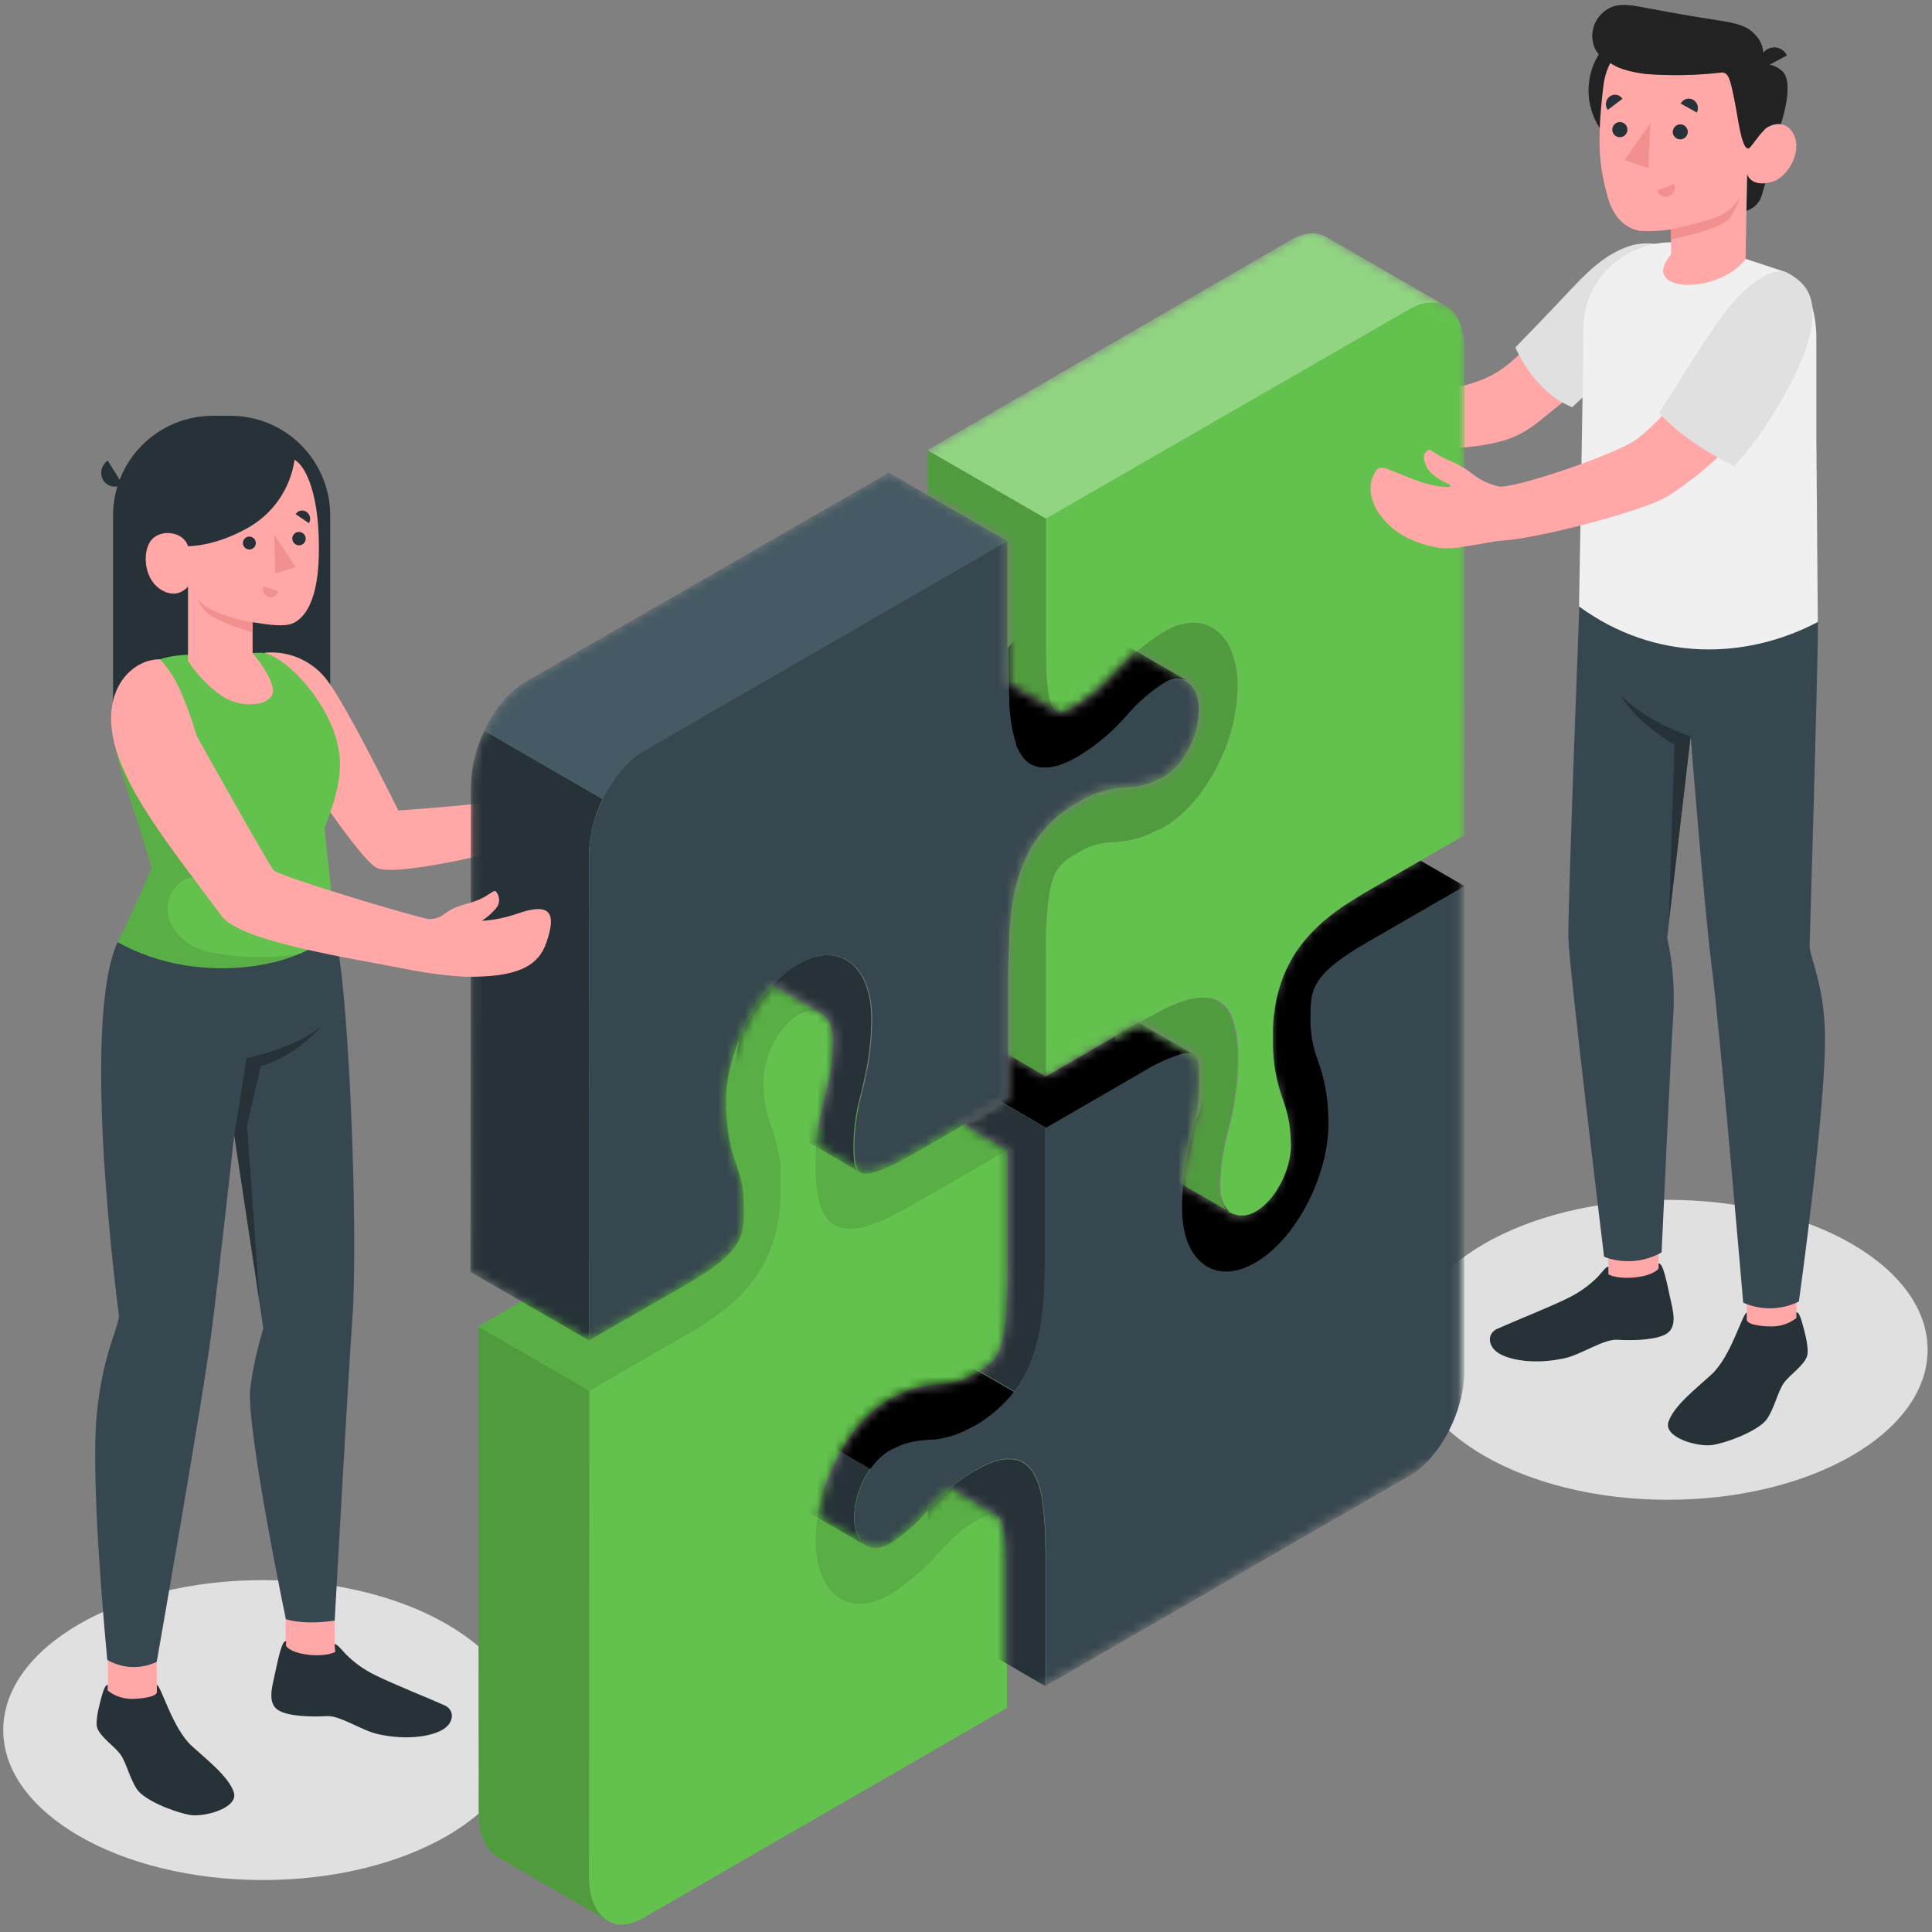 <?xml version="1.0" encoding="UTF-8"?> <svg xmlns="http://www.w3.org/2000/svg" width="214" height="214" viewBox="0 0 214 214" fill="none"><rect x="0" y="0" width="214" height="214" fill="#808080" stroke="none"/><path d="M184.747 166.123C200.635 166.123 213.515 158.686 213.515 149.512C213.515 140.338 200.635 132.901 184.747 132.901C168.859 132.901 155.979 140.338 155.979 149.512C155.979 158.686 168.859 166.123 184.747 166.123Z" fill="#E0E0E0"></path><path d="M29.126 208.244C45.014 208.244 57.894 200.807 57.894 191.634C57.894 182.46 45.014 175.023 29.126 175.023C13.238 175.023 0.358 182.46 0.358 191.634C0.358 200.807 13.238 208.244 29.126 208.244Z" fill="#E0E0E0"></path><path d="M145.537 39.338C146.474 40.109 147.547 40.51 148.781 41.706C149.561 42.594 150.545 43.278 151.649 43.699C153.074 44.266 154.413 44.1 158.366 43.464C163.196 42.693 165.275 41.879 167.359 40.103C169.796 38.024 175.248 31.751 177.882 29.29C180.67 26.687 184.5 27.692 184.5 27.692C183.315 31.55 181.551 35.206 179.27 38.536C177.16 41.54 173.219 44.42 171.436 45.901C168.581 48.275 167.063 49.213 160.797 49.688C156.066 50.046 155.436 50.157 151.544 50.046C150.144 50.002 149.275 49.99 146.98 49.799C145.984 49.734 144.997 49.562 144.038 49.287C142.952 49.037 141.912 48.621 140.954 48.053C139.703 47.241 138.693 46.108 138.03 44.772C137.668 44.037 137.482 43.228 137.487 42.41C137.497 41.584 137.799 40.789 138.338 40.164C138.444 40.037 138.58 39.937 138.733 39.874C139.032 39.823 139.339 39.89 139.591 40.059C141.071 40.818 142.564 41.867 144.118 42.465C145.426 42.965 146.425 43.144 146.326 42.878C146.227 42.613 145.438 42.373 144.624 41.453C143.81 40.534 143.606 39.258 144.13 38.857C144.655 38.456 144.624 38.561 145.537 39.338Z" fill="#FFA8A7"></path><path d="M185.623 27.673C184.132 26.957 182.441 26.772 180.83 27.149C178.394 27.852 176.439 29.444 174.113 31.942C171.788 34.44 167.859 38.474 167.859 38.474C167.859 38.474 169.796 43.365 174.138 45.104L183.242 36.685L185.623 27.673Z" fill="#E0E0E0"></path><path d="M199.002 139.439H193.481V148.889H199.002V139.439Z" fill="#FFA8A7"></path><path d="M183.723 141.821L178.209 142.012L177.932 132.013L183.723 131.822V141.821Z" fill="#FFA8A7"></path><path d="M201.37 68.895C201.37 74.162 200.439 104.818 200.439 104.818C200.562 106.335 202.024 109.031 202.141 114.496C202.302 122.415 199.255 144.164 199.255 144.164C198.299 144.636 197.25 144.892 196.184 144.914C195.118 144.935 194.061 144.721 193.086 144.288C193.086 144.288 190.582 114.804 189.589 106.964C188.726 100.118 187.264 81.527 187.264 81.527L184.667 103.868C185.3 106.746 185.524 109.699 185.333 112.639C185.074 116.266 184.05 138.724 184.05 138.724C183.089 139.268 182.02 139.593 180.919 139.677C179.817 139.762 178.711 139.602 177.679 139.211C177.679 139.211 173.786 107.193 173.725 103.868C173.651 100.075 175.162 61.345 175.162 61.345L201.37 68.895Z" fill="#37474F"></path><path d="M197.725 30.123C198.94 30.662 199.895 31.656 200.383 32.892C200.95 34.417 201.224 36.035 201.191 37.66V48.473L201.352 68.896C193.426 73.071 183.36 73.349 174.903 67.175C174.903 67.175 175.378 40.892 175.378 36.593C175.378 36.402 175.378 36.205 175.378 35.977C175.686 29.808 181.731 25.62 187.714 27.15L192.735 28.47L197.756 30.123H197.725Z" fill="#F0F0F0"></path><path d="M185.294 17.405C189.372 16.443 191.898 12.357 190.935 8.279C189.973 4.201 185.886 1.675 181.808 2.638C177.73 3.6 175.205 7.686 176.167 11.764C177.13 15.842 181.216 18.368 185.294 17.405Z" fill="#222222"></path><path opacity="0.5" d="M185.294 17.405C189.372 16.443 191.898 12.357 190.935 8.279C189.973 4.201 185.886 1.675 181.808 2.638C177.73 3.6 175.205 7.686 176.167 11.764C177.13 15.842 181.216 18.368 185.294 17.405Z" fill="#222222"></path><path d="M196.664 15.399C196.664 15.399 195.431 21.179 194.943 22.123C194.617 22.713 194.076 23.155 193.432 23.356L193.518 19.291L196.664 15.399Z" fill="#222222"></path><path opacity="0.5" d="M196.664 15.399C196.664 15.399 195.431 21.179 194.943 22.123C194.617 22.713 194.076 23.155 193.432 23.356L193.518 19.291L196.664 15.399Z" fill="#222222"></path><path d="M195.122 7.128C195.552 7.077 195.988 7.126 196.397 7.271C196.805 7.415 197.175 7.651 197.478 7.96C198.49 8.99 197.922 12.229 196.664 15.399L194.351 15.67L195.122 7.128Z" fill="#222222"></path><path opacity="0.5" d="M195.122 7.128C195.552 7.077 195.988 7.126 196.397 7.271C196.805 7.415 197.175 7.651 197.478 7.96C198.49 8.99 197.922 12.229 196.664 15.399L194.351 15.67L195.122 7.128Z" fill="#222222"></path><path d="M193.654 15.671C194.117 15.948 194.783 15.054 195.35 14.437C195.918 13.82 197.818 13.018 198.724 14.986C199.631 16.954 197.904 19.631 196.43 20.093C193.895 20.889 193.518 19.261 193.518 19.261L193.352 28.71C190.2 32.75 181.454 32.411 185.099 28.186V25.404C183.969 25.583 182.824 25.641 181.682 25.577C179.831 25.287 178.641 23.819 178.074 21.802C177.167 18.558 176.84 15.942 177.592 9.564C178.438 2.576 186.567 2.502 190.959 5.247C195.35 7.992 193.654 15.671 193.654 15.671Z" fill="#FFA8A7"></path><path d="M193.654 16.448C193.889 16.448 194.777 14.98 195.35 14.456C196.152 13.728 195.122 7.128 195.122 7.128C195.333 6.557 195.372 5.937 195.235 5.344C195.098 4.751 194.791 4.212 194.351 3.791C193.253 2.557 191.421 2.453 188.288 1.941C186.647 1.682 184.155 1.225 182.515 0.917C180.559 0.553 178.937 0.17 177.58 1.373C177.037 1.841 176.652 2.467 176.48 3.163C176.308 3.859 176.356 4.592 176.618 5.259C177.004 6.091 177.696 6.742 178.548 7.079C178.548 7.079 179.4 7.837 182.373 8.201C185.114 8.404 187.869 8.351 190.601 8.041C191.464 7.924 191.649 8.763 192.112 11.039C192.532 13.043 192.871 16.436 193.654 16.448Z" fill="#222222"></path><path opacity="0.5" d="M193.654 16.448C193.889 16.448 194.777 14.98 195.35 14.456C196.152 13.728 195.122 7.128 195.122 7.128C195.333 6.557 195.372 5.937 195.235 5.344C195.098 4.751 194.791 4.212 194.351 3.791C193.253 2.557 191.421 2.453 188.288 1.941C186.647 1.682 184.155 1.225 182.515 0.917C180.559 0.553 178.937 0.17 177.58 1.373C177.037 1.841 176.652 2.467 176.48 3.163C176.308 3.859 176.356 4.592 176.618 5.259C177.004 6.091 177.696 6.742 178.548 7.079C178.548 7.079 179.4 7.837 182.373 8.201C185.114 8.404 187.869 8.351 190.601 8.041C191.464 7.924 191.649 8.763 192.112 11.039C192.532 13.043 192.871 16.436 193.654 16.448Z" fill="#222222"></path><path d="M195.116 7.64L197.922 6.135C197.833 5.949 197.706 5.783 197.551 5.646C197.396 5.51 197.215 5.406 197.019 5.34C196.823 5.275 196.616 5.249 196.41 5.265C196.204 5.281 196.003 5.338 195.819 5.432C195.44 5.639 195.156 5.984 195.025 6.395C194.894 6.807 194.927 7.253 195.116 7.64Z" fill="#222222"></path><path opacity="0.5" d="M195.116 7.64L197.922 6.135C197.833 5.949 197.706 5.783 197.551 5.646C197.396 5.51 197.215 5.406 197.019 5.34C196.823 5.275 196.616 5.249 196.41 5.265C196.204 5.281 196.003 5.338 195.819 5.432C195.44 5.639 195.156 5.984 195.025 6.395C194.894 6.807 194.927 7.253 195.116 7.64Z" fill="#222222"></path><path d="M185.08 25.404C185.08 25.404 189.244 24.565 190.7 23.788C191.565 23.344 192.275 22.647 192.735 21.789C192.516 22.639 192.128 23.436 191.594 24.133C190.527 25.496 185.105 26.495 185.105 26.495L185.08 25.404Z" fill="#F28F8F"></path><path d="M185.284 14.628C185.289 14.792 185.342 14.95 185.436 15.084C185.53 15.218 185.662 15.321 185.815 15.38C185.967 15.439 186.134 15.452 186.294 15.417C186.453 15.382 186.599 15.301 186.713 15.184C186.827 15.066 186.904 14.918 186.935 14.757C186.965 14.597 186.947 14.43 186.883 14.28C186.82 14.129 186.713 14 186.576 13.91C186.44 13.819 186.28 13.771 186.117 13.771C185.893 13.776 185.68 13.868 185.524 14.029C185.369 14.189 185.282 14.405 185.284 14.628Z" fill="#263238"></path><path d="M186.166 11.476L187.955 12.463C188.08 12.218 188.106 11.934 188.028 11.67C187.95 11.406 187.774 11.182 187.535 11.044C187.418 10.979 187.288 10.939 187.155 10.926C187.021 10.913 186.886 10.927 186.758 10.967C186.63 11.008 186.512 11.074 186.41 11.161C186.308 11.248 186.225 11.355 186.166 11.476Z" fill="#263238"></path><path d="M185.457 20.389L183.551 21.105C183.593 21.231 183.661 21.348 183.75 21.448C183.839 21.548 183.947 21.63 184.068 21.687C184.189 21.745 184.32 21.777 184.453 21.783C184.587 21.789 184.721 21.768 184.846 21.721C185.1 21.621 185.305 21.426 185.418 21.178C185.532 20.93 185.546 20.647 185.457 20.389Z" fill="#F28F8F"></path><path d="M178.086 12.173L179.714 10.939C179.641 10.826 179.546 10.729 179.434 10.655C179.322 10.58 179.196 10.529 179.063 10.506C178.931 10.482 178.795 10.486 178.664 10.517C178.533 10.548 178.41 10.606 178.302 10.686C178.079 10.857 177.931 11.108 177.891 11.386C177.85 11.664 177.92 11.946 178.086 12.173Z" fill="#263238"></path><path d="M178.586 14.388C178.592 14.552 178.646 14.711 178.742 14.845C178.837 14.979 178.97 15.082 179.124 15.14C179.278 15.199 179.446 15.211 179.606 15.176C179.767 15.14 179.913 15.058 180.028 14.939C180.142 14.821 180.219 14.671 180.249 14.51C180.279 14.348 180.26 14.181 180.196 14.029C180.132 13.878 180.024 13.748 179.887 13.658C179.75 13.567 179.589 13.518 179.424 13.518C179.312 13.52 179.201 13.543 179.098 13.588C178.995 13.633 178.902 13.697 178.824 13.778C178.746 13.859 178.685 13.955 178.644 14.059C178.603 14.164 178.583 14.275 178.586 14.388Z" fill="#263238"></path><path d="M182.835 13.598L182.564 18.619L179.942 17.725L182.835 13.598Z" fill="#F28F8F"></path><path d="M193.481 146.163V145.373C192.951 145.608 191.723 150.308 189.534 152.282C187.794 153.873 185.42 155.705 184.815 157.475C184.211 159.245 188.121 160.331 189.75 160.047C191.637 159.708 194.912 158.382 195.739 157.148C196.565 155.915 196.942 154.095 197.589 153.188C198.237 152.282 199.797 151.276 200.155 150.228C200.353 149.654 200.118 148.377 199.841 147.335C199.563 146.292 199.31 145.287 198.977 145.373C198.977 145.497 198.977 145.99 198.977 145.99C198.189 146.607 197.214 146.936 196.214 146.922C195.43 146.94 193.475 146.78 193.481 146.163Z" fill="#263238"></path><path d="M178.154 140.31C177.864 140.31 177.629 140.723 177 141.408C176.056 142.362 174.96 143.152 173.756 143.745C171.689 144.775 167.668 146.367 165.848 147.187C164.713 147.699 164.769 149.075 165.941 149.852C167.113 150.629 169.95 151.196 173.342 150.438C175.193 150.018 177.611 148.31 179.14 148.402C180.67 148.495 183.526 148.47 184.655 147.693C185.784 146.916 185.333 145.256 185.013 143.825C184.667 142.271 184.229 139.841 183.717 139.952V140.489C183.051 141.494 179.628 141.901 178.166 141.161L178.154 140.31Z" fill="#263238"></path><path d="M187.27 81.528C184.417 80.64 181.793 79.136 179.585 77.124C179.585 77.124 181.065 79.899 185.475 82.484L184.858 101.993L187.27 81.528Z" fill="#263238"></path><path d="M23.563 46.055H25.53C28.46 46.055 31.27 47.219 33.342 49.291C35.414 51.362 36.578 54.172 36.578 57.102V80.541H12.522V57.102C12.522 54.172 13.686 51.362 15.758 49.291C17.829 47.219 20.639 46.055 23.569 46.055H23.563Z" fill="#263238"></path><path d="M22.773 195.773L21.225 194.398C19.726 193.028 18.585 190.697 17.925 189.13C17.553 188.226 17.36 187.258 17.358 186.28V183.196H11.954V188.211V188.328C12.214 189.451 14.699 192.442 16.106 194.391C17.055 195.699 18.851 197.358 20.997 197.648C23.051 197.957 24.093 197.315 22.773 195.773Z" fill="#FFA8A7"></path><path d="M38.397 187.545C38.549 187.457 38.681 187.34 38.786 187.2C39.205 186.62 38.872 186.305 38.564 185.843C38.193 185.201 37.883 184.525 37.638 183.826C37.386 183.209 37.059 182.111 37.059 182.111C37.059 182.111 37.059 181.303 37.059 180.976V177.892H31.649V183.042C31.927 184.276 33.025 185.405 33.74 186.361C34.295 187.101 35.726 187.477 36.59 187.662C36.968 187.759 37.361 187.787 37.749 187.743C37.976 187.719 38.196 187.652 38.397 187.545Z" fill="#FFA8A7"></path><path d="M13.028 104.356C8.833 113.516 13.182 145.775 13.182 145.775C13.052 147.261 11.332 150.185 10.715 156.723C9.968 164.452 11.887 183.863 11.887 183.863C12.712 184.341 13.642 184.61 14.595 184.648C15.549 184.686 16.497 184.49 17.358 184.078C17.358 184.078 22.508 154.854 23.476 147.169C24.322 140.464 25.944 125.722 25.944 125.722L29.17 147.162C28.499 149.326 28.014 151.542 27.72 153.787C27.282 158.302 31.662 179.348 31.662 179.348C31.662 179.348 33.512 180.032 37.071 179.508C37.071 179.508 38.619 151.585 39.026 146.139C39.711 136.997 38.668 108.439 36.991 103.03L13.028 104.356Z" fill="#37474F"></path><path d="M25.956 125.716L27.313 117.21C27.313 117.21 33.074 116.013 35.683 113.559C35.683 113.559 32.944 116.97 28.898 118.086L27.368 124.63L28.738 144.06L25.956 125.716Z" fill="#263238"></path><path d="M17.376 187.403V186.62C17.894 186.848 19.103 191.449 21.256 193.405C22.965 194.965 25.302 196.766 25.894 198.506C26.486 200.245 22.644 201.312 21.046 201.034C19.196 200.701 15.976 199.394 15.168 198.185C14.36 196.976 13.978 195.187 13.318 194.299C12.658 193.411 11.146 192.424 10.776 191.412C10.579 190.851 10.813 189.611 11.085 188.569C11.356 187.526 11.609 186.558 11.936 186.644V187.261C12.708 187.866 13.663 188.19 14.644 188.18C15.458 188.168 17.382 188.007 17.376 187.403Z" fill="#263238"></path><path d="M37.059 182.111C37.336 182.111 37.676 182.542 38.292 183.215C39.22 184.152 40.298 184.927 41.481 185.509C43.511 186.527 47.458 188.087 49.247 188.895C50.363 189.395 50.308 190.746 49.154 191.511C48.001 192.276 45.219 192.831 41.876 192.084C40.026 191.677 37.682 189.993 36.177 190.086C34.672 190.178 31.859 190.154 30.761 189.389C29.663 188.624 30.095 186.996 30.41 185.595C30.755 184.066 31.181 181.679 31.686 181.784V182.314C32.34 183.301 35.702 183.702 37.133 182.974L37.059 182.111Z" fill="#263238"></path><path d="M29.373 72.294C30.688 72.178 32.011 72.401 33.216 72.941C34.421 73.481 35.467 74.32 36.257 75.378C38.422 78.203 44.121 89.774 44.121 89.774C44.121 89.774 56.636 88.935 57.234 88.214C57.833 87.492 57.499 86.024 57.333 85.216C57.166 84.408 56.895 82.619 56.716 82.132C56.402 81.25 57.703 81.515 58.468 82.311C59.233 83.107 59.572 84.735 59.954 85.013C60.337 85.29 63.242 81.928 64.648 80.331C66.055 78.733 66.721 77.592 67.665 78.258C68.349 78.74 67.911 79.696 66.9 81.077C66.427 81.667 65.99 82.285 65.592 82.928C65.475 83.181 65.845 83.378 65.993 83.507C66.27 83.754 66.752 84.155 66.789 84.537C66.782 84.744 66.795 84.95 66.826 85.154C66.955 85.617 67.529 85.833 67.689 86.283C67.806 86.61 67.689 86.974 67.739 87.313C67.782 87.529 67.905 87.727 67.942 87.93C67.957 88.148 67.924 88.367 67.846 88.571C67.769 88.776 67.648 88.961 67.492 89.114C66.499 90.292 65.148 90.743 63.846 91.464C62.767 92.081 61.657 92.322 60.411 92.877C59.165 93.432 43.954 97.367 41.678 96.103C39.402 94.838 30.674 81.133 30.674 81.133C27.27 75.489 29.373 72.294 29.373 72.294Z" fill="#FFA8A7"></path><path d="M20.423 72.541C15.051 72.911 14.674 75.508 13.33 78.345C12.3 80.51 12.639 83.088 13.422 85.346L16.821 96.109C16.821 96.109 15.063 100.353 13.028 104.356C22.428 109.605 34.166 106.823 36.991 103.018C37.114 102.203 36.374 95.856 35.942 91.705C37.595 87.554 38.033 84.92 37.336 82.176C36.035 77.081 31.001 72.115 28.775 72.307L20.423 72.541Z" fill="#63C24D"></path><path d="M11.936 51.02L13.564 53.636C13.398 53.751 13.21 53.831 13.012 53.872C12.814 53.913 12.609 53.913 12.411 53.873C12.213 53.833 12.025 53.752 11.858 53.638C11.692 53.523 11.55 53.375 11.442 53.204C11.23 52.846 11.163 52.42 11.254 52.014C11.346 51.608 11.59 51.252 11.936 51.02Z" fill="#263238"></path><path d="M32.63 50.921C33.901 51.668 35.467 54.863 35.313 61.568C35.183 67.242 33.339 68.648 32.42 69.049C31.501 69.45 29.712 69.21 27.979 68.92V72.331C27.979 72.331 30.372 75.113 30.224 76.648C30.076 78.184 26.764 78.579 24.525 77.056C23.063 76.011 21.808 74.704 20.824 73.201V64.966C20.824 64.966 19.658 66.527 17.74 65.256C15.822 63.985 15.754 60.84 16.864 59.705C17.974 58.57 20.374 58.934 20.818 60.494C20.818 60.494 23.581 60.593 27.264 58.576C28.696 57.81 29.928 56.719 30.86 55.389C31.792 54.059 32.399 52.529 32.63 50.921Z" fill="#FFA8A7"></path><path d="M28.337 60.137C28.339 60.277 28.3 60.415 28.224 60.533C28.149 60.652 28.04 60.745 27.912 60.802C27.783 60.859 27.641 60.877 27.503 60.854C27.364 60.83 27.236 60.767 27.133 60.671C27.03 60.575 26.958 60.451 26.926 60.315C26.893 60.178 26.901 60.035 26.949 59.903C26.997 59.771 27.083 59.656 27.196 59.573C27.309 59.489 27.444 59.441 27.584 59.434C27.68 59.43 27.775 59.446 27.865 59.479C27.954 59.513 28.037 59.564 28.106 59.629C28.176 59.694 28.233 59.773 28.272 59.86C28.312 59.947 28.334 60.041 28.337 60.137Z" fill="#263238"></path><path d="M29.163 64.966L30.823 65.497C30.795 65.61 30.745 65.716 30.675 65.809C30.605 65.901 30.516 65.979 30.415 66.037C30.314 66.095 30.203 66.131 30.087 66.144C29.972 66.157 29.855 66.147 29.743 66.114C29.515 66.037 29.326 65.874 29.217 65.659C29.109 65.444 29.089 65.195 29.163 64.966Z" fill="#F28F8F"></path><path d="M34.215 57.947L32.747 56.947C32.808 56.85 32.888 56.766 32.982 56.7C33.076 56.634 33.183 56.588 33.295 56.565C33.408 56.542 33.524 56.542 33.637 56.565C33.749 56.589 33.856 56.635 33.95 56.701C34.147 56.834 34.284 57.038 34.334 57.27C34.383 57.502 34.34 57.745 34.215 57.947Z" fill="#263238"></path><path d="M33.857 59.625C33.865 59.72 33.853 59.815 33.824 59.906C33.794 59.996 33.746 60.08 33.683 60.152C33.621 60.224 33.544 60.282 33.459 60.324C33.373 60.366 33.28 60.39 33.185 60.396C33.038 60.409 32.89 60.378 32.761 60.307C32.631 60.235 32.526 60.127 32.459 59.995C32.392 59.864 32.365 59.715 32.383 59.568C32.401 59.422 32.463 59.284 32.56 59.172C32.657 59.061 32.785 58.981 32.928 58.943C33.071 58.905 33.222 58.911 33.362 58.96C33.501 59.008 33.623 59.098 33.712 59.216C33.8 59.335 33.851 59.477 33.857 59.625Z" fill="#263238"></path><path d="M30.372 59.211L30.483 63.511L32.747 62.814L30.372 59.211Z" fill="#F28F8F"></path><path d="M27.979 68.92C26.129 68.68 22.428 67.6 21.811 66.114C22.042 66.868 22.501 67.531 23.125 68.013C24.247 68.976 27.979 70.055 27.979 70.055V68.92Z" fill="#F28F8F"></path><path opacity="0.1" d="M22.829 105.374C20.269 104.757 17.672 101.969 18.844 99.237C19.178 98.469 19.752 97.831 20.479 97.417C20.747 97.264 21.056 97.2 21.363 97.234C21.67 97.267 21.958 97.396 22.187 97.602C20.954 96.794 18.838 92.865 18.554 91.434L17.105 86.598C16.97 85.492 17.069 84.37 17.395 83.305L13.614 78.938L12.917 79.419C12.3 81.312 12.769 83.453 13.422 85.346L16.821 96.109C16.821 96.109 15.063 100.353 13.028 104.356C16.087 105.999 19.462 106.966 22.926 107.194C26.391 107.422 29.864 106.904 33.111 105.676C29.695 106.224 26.207 106.122 22.829 105.374Z" fill="black"></path><path d="M67.227 212.686L55.002 205.629C53.731 204.877 53.022 202.989 53.022 200.559L52.972 146.94L65.308 154.052L65.259 207.844C65.241 210.212 66.005 211.902 67.227 212.686Z" fill="#63C24D"></path><path opacity="0.2" d="M67.227 212.686L55.002 205.629C53.731 204.877 53.022 202.989 53.022 200.559L52.972 146.94L65.308 154.052L65.259 207.844C65.241 210.212 66.005 211.902 67.227 212.686Z" fill="black"></path><path d="M67.313 212.735L67.227 212.685C65.993 211.902 65.241 210.218 65.241 207.843L65.29 154.052L52.954 146.94L63.606 140.728L63.705 140.673L65.216 139.797L66.918 138.613L66.986 138.57L67.054 138.52C67.147 138.459 67.221 138.391 67.301 138.329L67.4 138.261L67.696 138.039L67.979 137.817C68.058 137.743 68.138 137.675 68.22 137.614L68.312 137.54L68.399 137.466C68.559 137.342 68.713 137.206 68.861 137.077L69.096 136.861L69.182 136.769C69.472 136.503 69.762 136.213 70.027 135.924L70.126 135.831C70.237 135.712 70.342 135.595 70.44 135.479C70.493 135.424 70.54 135.364 70.582 135.301C70.632 135.253 70.678 135.202 70.718 135.146V135.103L70.755 135.048L70.823 134.974L71.15 134.56C71.236 134.437 71.329 134.307 71.409 134.178L71.477 134.098V134.061C71.594 133.894 71.699 133.728 71.803 133.561C71.908 133.395 71.982 133.271 72.069 133.123L72.1 133.068C72.168 132.932 72.242 132.809 72.309 132.673L72.414 132.482C72.501 132.315 72.581 132.149 72.655 131.976L72.79 131.661C72.844 131.558 72.89 131.451 72.926 131.341C72.972 131.254 73.009 131.163 73.037 131.069C73.068 130.983 73.111 130.884 73.142 130.798C73.222 130.582 73.29 130.36 73.364 130.132C73.42 129.953 73.481 129.762 73.531 129.57C73.531 129.57 73.531 129.521 73.531 129.49C73.592 129.287 73.635 129.077 73.679 128.873V128.806C73.679 128.645 73.753 128.479 73.784 128.306C73.827 128.072 73.876 127.8 73.907 127.547V127.418C73.907 127.362 73.907 127.307 73.907 127.245C73.91 127.223 73.91 127.2 73.907 127.177C73.904 127.12 73.904 127.062 73.907 127.004C73.938 126.702 73.962 126.388 73.987 126.116V125.981V125.641C73.987 125.197 73.999 124.747 74.024 124.29V124.179C74.024 124.05 74.024 123.933 74.024 123.797V123.464C74.024 123.316 74.024 123.156 74.024 123.014C74.027 122.975 74.027 122.935 74.024 122.896C74.027 122.857 74.027 122.818 74.024 122.779V122.613C74.024 122.385 73.993 122.162 73.975 121.959V121.922C73.975 121.725 73.931 121.54 73.913 121.361C73.802 120.527 73.63 119.703 73.401 118.893C73.259 118.4 73.105 117.95 72.969 117.524C72.609 116.558 72.357 115.554 72.217 114.533C72.217 114.329 72.168 114.119 72.149 113.916C72.13 113.712 72.149 113.441 72.106 113.188V113.077C72.1 113.017 72.1 112.957 72.106 112.898C72.094 112.769 72.094 112.639 72.106 112.509C72.106 109.666 73.833 106.341 75.973 105.108C76.185 104.983 76.414 104.887 76.652 104.824C76.805 104.782 76.962 104.757 77.12 104.75C77.272 104.731 77.425 104.731 77.577 104.75C77.65 104.76 77.722 104.776 77.793 104.799C78.008 104.863 78.215 104.952 78.41 105.065L90.962 112.213C91.034 112.254 91.104 112.3 91.171 112.349C91.899 112.904 92.306 113.959 92.306 115.328C92.306 115.513 92.306 115.704 92.269 116.001V116.081C92.184 117.861 91.899 119.626 91.418 121.342C91.313 121.78 91.208 122.218 91.11 122.681C91.067 122.835 91.036 122.995 91.005 123.149C90.894 123.618 90.795 124.105 90.715 124.63C90.684 124.796 90.659 124.975 90.635 125.148L99.27 120.257L111.606 127.368V141.518C111.606 145.49 111.304 148.142 110.687 149.623C110.255 150.647 109.595 151.288 108.072 152.164C106.876 152.902 105.505 153.309 104.1 153.342C103.656 153.342 103.236 153.422 102.811 153.478L102.311 153.564C102.151 153.595 101.996 153.626 101.83 153.669C101.534 153.737 101.213 153.836 100.917 153.934L100.67 154.027C100.205 154.207 99.75 154.413 99.307 154.644C99.251 154.666 99.197 154.695 99.147 154.73H99.103L99.029 154.767C98.863 154.841 98.672 154.934 98.474 155.045C96.646 156.182 95.093 157.712 93.928 159.523C93.311 160.44 92.769 161.405 92.306 162.409C91.865 163.359 91.49 164.338 91.184 165.339L91.862 164.617C92.504 163.895 93.188 163.211 93.91 162.57C94.512 162.048 95.163 161.586 95.853 161.188C96.84 160.621 97.629 160.164 98.215 160.528L110.44 167.813L110.582 167.917C110.616 167.949 110.647 167.984 110.675 168.022C110.697 168.037 110.715 168.059 110.724 168.084C110.76 168.123 110.791 168.167 110.817 168.213C110.817 168.213 110.817 168.213 110.817 168.244C110.855 168.303 110.888 168.365 110.915 168.429C111.23 169.095 111.44 170.28 111.532 172.266C111.532 172.482 111.532 172.71 111.532 172.957C111.532 173.574 111.532 174.277 111.532 175.048V189.191L71.255 212.445C70.6 212.847 69.861 213.092 69.096 213.16C68.854 213.182 68.61 213.182 68.368 213.16C68.288 213.156 68.209 213.14 68.133 213.111C67.843 213.026 67.567 212.9 67.313 212.735Z" fill="#63C24D"></path><path opacity="0.1" d="M98.209 160.529L110.422 167.813C109.842 167.443 109.046 167.912 108.059 168.479C107.37 168.875 106.721 169.338 106.123 169.861C105.395 170.497 104.709 171.179 104.069 171.903C102.657 173.539 101.033 174.979 99.239 176.183C98.998 176.356 98.715 176.535 98.449 176.689C93.978 179.273 90.338 176.523 90.338 170.558C90.361 168.782 90.645 167.02 91.183 165.327C91.412 165.087 91.627 164.846 91.85 164.618C92.491 163.896 93.175 163.212 93.897 162.57C94.498 162.049 95.146 161.587 95.834 161.189C96.827 160.621 97.629 160.165 98.209 160.529Z" fill="black"></path><path opacity="0.1" d="M90.597 125.154L99.276 120.257L111.612 127.375L101.009 133.494L97.82 135.159H97.783H97.752L97.524 135.258L97.407 135.301L96.877 135.517L96.581 135.622L96.5 135.652C96.328 135.708 96.161 135.77 96.001 135.813L95.655 135.905C95.477 135.955 95.31 135.985 95.143 136.016H95.088L94.86 136.053C94.655 136.081 94.449 136.098 94.243 136.103H94.046C93.805 136.1 93.566 136.075 93.33 136.029L93.207 135.998C93.025 135.948 92.848 135.884 92.676 135.807C92.625 135.789 92.578 135.764 92.534 135.733C92.38 135.644 92.231 135.545 92.09 135.437H92.059L91.954 135.344C91.795 135.196 91.65 135.033 91.523 134.857L91.461 134.783C91.128 134.269 90.882 133.705 90.733 133.111L90.702 133.006C90.622 132.692 90.567 132.389 90.511 132.05V131.884C90.456 131.514 90.412 131.119 90.388 130.718C90.351 130.187 90.338 129.725 90.338 129.262C90.321 127.888 90.408 126.515 90.597 125.154Z" fill="black"></path><path opacity="0.1" d="M65.29 154.052L52.954 146.94L63.606 140.729L63.699 140.673H63.736L65.247 139.797L66.955 138.613L67.017 138.57L67.085 138.521C67.177 138.459 67.251 138.391 67.332 138.329L67.424 138.262L67.726 138.04L68.01 137.818C68.088 137.743 68.168 137.676 68.251 137.614L68.343 137.54L68.43 137.466C68.59 137.343 68.744 137.207 68.892 137.077L69.127 136.861L69.213 136.769C69.503 136.504 69.793 136.214 70.058 135.924L70.157 135.831C70.268 135.712 70.373 135.595 70.471 135.48C70.524 135.425 70.571 135.365 70.613 135.301C70.662 135.252 70.699 135.196 70.743 135.147L70.78 135.104L70.823 135.054L70.885 134.974C70.996 134.838 71.113 134.703 71.211 134.561L71.477 134.185L71.538 134.098V134.061C71.656 133.895 71.76 133.728 71.865 133.562C71.97 133.395 72.044 133.272 72.13 133.124V133.062C72.204 132.932 72.278 132.809 72.346 132.673C72.387 132.612 72.424 132.548 72.457 132.482C72.531 132.309 72.618 132.143 72.692 131.976L72.827 131.662C72.877 131.563 72.92 131.458 72.969 131.347C73.019 131.236 73.043 131.168 73.074 131.07C73.105 130.971 73.148 130.885 73.179 130.798C73.259 130.576 73.327 130.366 73.401 130.132C73.457 129.953 73.518 129.762 73.568 129.571C73.568 129.571 73.568 129.521 73.568 129.491C73.617 129.293 73.672 129.077 73.716 128.874V128.812C73.746 128.639 73.784 128.479 73.814 128.306C73.858 128.072 73.907 127.801 73.938 127.548V127.418C73.938 127.369 73.938 127.307 73.938 127.245C73.941 127.223 73.941 127.2 73.938 127.178C73.938 127.122 73.938 127.06 73.938 126.999C73.975 126.69 73.999 126.382 74.018 126.117V125.981C74.018 125.864 74.018 125.765 74.018 125.642C74.018 125.198 74.03 124.747 74.055 124.291V124.18C74.055 124.05 74.055 123.933 74.055 123.797V123.464C74.055 123.316 74.055 123.156 74.055 123.008V122.897C74.058 122.858 74.058 122.819 74.055 122.78V122.613C74.055 122.385 74.024 122.163 74.005 121.959V121.916L73.95 121.361C73.838 120.527 73.667 119.703 73.438 118.894C73.302 118.394 73.148 117.944 73.006 117.525C72.646 116.558 72.394 115.555 72.254 114.533C72.254 114.329 72.204 114.12 72.186 113.916C72.168 113.713 72.186 113.447 72.149 113.188V113.077C72.149 113.016 72.149 112.954 72.149 112.892C72.137 112.763 72.137 112.633 72.149 112.504C72.149 109.66 73.876 106.336 76.016 105.102C76.228 104.977 76.457 104.881 76.695 104.818C76.848 104.777 77.005 104.752 77.164 104.744C77.315 104.719 77.469 104.719 77.62 104.744C77.693 104.754 77.766 104.771 77.836 104.794C78.051 104.857 78.258 104.946 78.453 105.059L90.962 112.214C90.7 112.062 90.406 111.974 90.104 111.955C89.885 111.946 89.665 111.965 89.45 112.01C89.092 112.091 88.748 112.228 88.433 112.417C88.056 112.642 87.706 112.909 87.39 113.213C86.528 114.063 85.842 115.076 85.373 116.192C85.262 116.433 85.176 116.679 85.083 116.932C84.966 117.286 84.87 117.647 84.793 118.012C84.658 118.599 84.588 119.198 84.584 119.801C84.584 119.967 84.584 120.158 84.584 120.368V120.43C84.609 121.43 84.752 122.424 85.009 123.39C85.046 123.551 85.096 123.705 85.139 123.859C85.238 124.174 85.336 124.476 85.435 124.784C85.577 125.21 85.731 125.654 85.873 126.154C85.922 126.326 85.966 126.499 86.009 126.672C86.052 126.844 86.095 127.036 86.144 127.227C86.281 127.87 86.382 128.521 86.447 129.176V129.207C86.441 129.316 86.441 129.425 86.447 129.534V129.867V129.953V130.04C86.447 130.114 86.447 130.188 86.447 130.268C86.453 130.344 86.453 130.42 86.447 130.496C86.447 130.57 86.447 130.65 86.447 130.724V131.063C86.447 131.181 86.447 131.304 86.447 131.44V131.495C86.447 131.723 86.447 131.952 86.447 132.18C86.447 132.408 86.447 132.63 86.416 132.858C86.416 132.969 86.416 133.087 86.416 133.191V133.327C86.416 133.617 86.373 133.913 86.336 134.209C86.336 134.351 86.299 134.487 86.28 134.635V134.752L86.15 135.523L86.04 136.023V136.084C86.04 136.201 85.99 136.319 85.953 136.442C85.916 136.565 85.891 136.676 85.861 136.781C85.83 136.886 85.861 136.88 85.83 136.929C85.799 136.979 85.737 137.207 85.7 137.349C85.632 137.571 85.558 137.793 85.478 138.009C85.398 138.225 85.336 138.379 85.269 138.558C85.201 138.737 85.09 138.983 84.997 139.175L84.744 139.693C84.695 139.785 84.645 139.89 84.59 139.983L84.436 140.272L84.399 140.334C84.36 140.411 84.317 140.485 84.269 140.556L84.226 140.63C84.2 140.678 84.168 140.724 84.133 140.766C84.029 140.939 83.924 141.105 83.813 141.272V141.309L83.751 141.395C83.71 141.46 83.665 141.521 83.615 141.58C83.576 141.644 83.533 141.706 83.486 141.765L83.369 141.919C83.304 142.011 83.234 142.1 83.159 142.185L83.097 142.265L83.029 142.357L82.888 142.524L82.844 142.573C82.844 142.61 82.783 142.653 82.746 142.69L82.585 142.869C82.542 142.925 82.487 142.98 82.431 143.042L82.339 143.134C82.07 143.431 81.786 143.713 81.487 143.979L81.401 144.072L81.16 144.288C81.019 144.424 80.865 144.553 80.704 144.683L80.618 144.75L80.575 144.794L80.531 144.831L80.291 145.028L79.674 145.472L79.582 145.546L79.335 145.731L79.199 145.824L77.49 147.008L75.979 147.884L75.93 147.921L75.831 147.97L65.29 154.052Z" fill="black"></path><mask id="mask0_0_3144" style="mask-type:luminance" maskUnits="userSpaceOnUse" x="90" y="92" width="72" height="98"><path d="M98.462 171.02C98.591 170.946 98.739 170.841 98.9 170.73C100.249 169.819 101.469 168.73 102.527 167.492C103.076 166.875 103.563 166.382 104.118 165.845L104.204 165.759L104.365 165.604L104.439 165.53C104.716 165.271 104.988 165.031 105.259 164.796L110.372 167.85C110.477 167.914 110.569 167.998 110.644 168.096C110.688 168.148 110.727 168.204 110.761 168.263V168.3C110.793 168.355 110.822 168.413 110.847 168.472V168.528L110.921 168.719C110.921 168.719 110.921 168.769 110.921 168.793C110.948 168.862 110.97 168.932 110.989 169.003C110.989 169.034 110.989 169.065 110.989 169.095C110.989 169.126 111.032 169.262 111.057 169.355V169.435C111.057 169.546 111.1 169.663 111.125 169.792C111.125 169.934 111.168 170.082 111.193 170.237V170.274L111.248 170.718C111.248 170.767 111.248 170.816 111.248 170.866L111.285 171.248C111.285 171.316 111.285 171.384 111.285 171.446C111.285 171.507 111.285 171.698 111.316 171.834C111.347 171.97 111.316 171.988 111.316 172.069V172.469C111.316 172.556 111.316 172.648 111.316 172.741C111.316 172.833 111.316 173.031 111.316 173.179C111.316 173.327 111.316 173.358 111.316 173.45C111.316 173.543 111.316 173.802 111.316 173.981V174.227C111.316 174.499 111.316 174.77 111.316 175.06V189.191L161.894 159.979V152.004C161.897 151.956 161.897 151.909 161.894 151.862V92.488L151.285 98.613L151.088 98.73L150.965 98.804L148.874 100.099C148.036 100.653 147.231 101.255 146.462 101.9L146.413 101.943L146.283 102.048C146.092 102.209 145.913 102.375 145.734 102.542L145.685 102.591L145.457 102.813C145.29 102.974 145.13 103.134 144.969 103.3L144.667 103.627C144.519 103.794 144.371 103.96 144.229 104.133C144.087 104.306 144.044 104.361 143.939 104.503C143.834 104.645 143.662 104.861 143.532 105.04L143.31 105.367L143.261 105.453L143.199 105.539C143.094 105.7 142.989 105.86 142.897 106.021C142.804 106.181 142.755 106.261 142.693 106.391L142.638 106.483C142.453 106.829 142.268 107.193 142.107 107.563L142.064 107.655C141.996 107.809 141.922 107.964 141.86 108.124C141.799 108.284 141.737 108.451 141.682 108.617L141.638 108.741C141.571 108.932 141.503 109.117 141.447 109.314C141.392 109.512 141.33 109.715 141.275 109.931C141.219 110.147 141.17 110.351 141.12 110.548C141.071 110.745 141.034 110.955 140.997 111.165C140.96 111.374 140.917 111.609 140.886 111.837V111.88C140.886 112.065 140.83 112.25 140.806 112.442C140.781 112.633 140.756 112.935 140.732 113.2V113.348C140.732 113.49 140.732 113.632 140.701 113.774C140.701 114.076 140.701 114.391 140.701 114.835V114.896C140.701 114.977 140.701 115.051 140.701 115.131C140.652 117.403 141.029 119.665 141.811 121.799C142.329 123.182 142.616 124.64 142.662 126.116V126.184C142.662 126.388 142.693 126.579 142.693 126.752C142.664 128.261 142.274 129.741 141.558 131.069C140.949 132.329 140.003 133.397 138.826 134.153C138.639 134.258 138.446 134.348 138.246 134.425L138.147 134.462C137.971 134.522 137.789 134.563 137.605 134.585H137.506C137.332 134.604 137.156 134.604 136.982 134.585H136.945C136.769 134.557 136.598 134.503 136.439 134.425L136.389 134.394L131.054 131.26C131.054 131.1 131.054 130.946 131.097 130.785C131.14 130.625 131.14 130.415 131.165 130.23C131.214 129.848 131.264 129.478 131.325 129.12C131.387 128.762 131.436 128.466 131.498 128.152C131.535 127.985 131.566 127.825 131.597 127.671C131.745 126.986 131.899 126.301 132.078 125.567C132.611 123.684 132.893 121.739 132.917 119.782C132.917 117.931 132.756 117.098 132.257 116.802L126.175 113.293L115.85 119.245L111.6 116.778V121.712L107.899 123.865L106.715 124.543L111.649 127.381V134.708V141.53C111.649 145.503 111.347 148.155 110.73 149.635C110.298 150.653 109.638 151.294 108.115 152.176C106.917 152.915 105.544 153.322 104.136 153.354C103.705 153.354 103.273 153.435 102.86 153.49L102.354 153.577C102.2 153.607 102.039 153.638 101.873 153.681C101.564 153.754 101.26 153.843 100.96 153.947H100.898L100.713 154.008C100.247 154.188 99.792 154.394 99.35 154.625L99.183 154.705H99.147H99.073C98.88 154.788 98.693 154.88 98.511 154.983C96.685 156.119 95.136 157.649 93.978 159.461C93.682 159.893 93.404 160.343 93.139 160.806L93.034 161.009C92.806 161.416 92.59 161.829 92.417 162.243L92.374 162.341C91.932 163.291 91.557 164.27 91.251 165.271C90.974 166.175 90.768 167.099 90.635 168.035L96.038 171.156C96.419 171.344 96.843 171.43 97.268 171.407C97.692 171.383 98.104 171.25 98.462 171.02Z" fill="white"></path></mask><g mask="url(#mask0_0_3144)"><path d="M112.346 154.107L99.214 146.526L99.504 146.125L99.535 146.088L99.677 145.885C99.887 145.576 100.084 145.268 100.294 144.941L100.349 144.842C100.54 144.503 100.725 144.133 100.904 143.745C100.941 143.652 100.985 143.56 101.022 143.461V143.399C101.114 143.177 101.225 142.912 101.33 142.616C101.379 142.486 101.422 142.357 101.472 142.215V142.135C101.546 141.913 101.62 141.691 101.682 141.462C101.743 141.234 101.786 141.098 101.836 140.907C101.885 140.716 101.934 140.494 101.99 140.29C102.045 140.087 102.076 139.883 102.113 139.674C102.15 139.464 102.193 139.285 102.224 139.094V139.001C102.261 138.816 102.292 138.619 102.323 138.422C102.354 138.224 102.354 138.193 102.372 138.082V137.959C102.508 136.972 102.588 135.936 102.656 134.813V134.69L102.724 131.661V117.259L115.806 124.92V139.328L115.739 142.363V142.48C115.683 143.603 115.597 144.639 115.467 145.62V145.749C115.467 145.866 115.436 145.977 115.418 146.095C115.399 146.212 115.362 146.483 115.325 146.668V146.755C115.295 146.958 115.257 147.143 115.22 147.341C115.183 147.538 115.134 147.741 115.085 147.957C115.035 148.173 114.992 148.377 114.943 148.574C114.894 148.772 114.838 148.95 114.789 149.129C114.739 149.308 114.653 149.58 114.573 149.795V149.888C114.53 150.018 114.48 150.159 114.431 150.289C114.332 150.573 114.215 150.844 114.123 151.072L114.092 151.128L113.981 151.412C113.802 151.794 113.617 152.164 113.426 152.516L113.37 152.614C113.191 152.923 112.994 153.231 112.784 153.558C112.74 153.626 112.691 153.69 112.636 153.749V153.792L112.346 154.107Z" fill="#63C24D"></path><path d="M102.73 179.156L102.767 167.264L102.582 167.455C103.125 166.838 103.625 166.338 104.167 165.808L104.26 165.722L104.42 165.567L104.531 165.506C105.568 164.507 106.719 163.633 107.961 162.903L108.096 162.835H108.127L108.22 162.779C108.516 162.613 108.837 162.465 109.102 162.323C109.182 162.28 109.268 162.249 109.349 162.212L109.435 162.169C109.632 162.095 109.842 162.002 110.052 161.934C110.163 161.885 110.268 161.86 110.366 161.823H110.416C110.594 161.78 110.767 161.731 110.928 161.7C111.088 161.669 111.174 161.651 111.292 161.638C111.443 161.626 111.596 161.626 111.748 161.638C111.863 161.632 111.978 161.632 112.093 161.638C112.229 161.65 112.363 161.673 112.494 161.706H112.55L112.803 161.768C112.931 161.813 113.055 161.871 113.173 161.941C113.305 162.005 113.431 162.081 113.549 162.169C113.692 162.271 113.826 162.384 113.95 162.508C114.02 162.582 114.086 162.661 114.147 162.742L114.191 162.804L114.228 162.847C114.291 162.928 114.351 163.013 114.406 163.1C114.485 163.219 114.555 163.342 114.616 163.47C114.678 163.587 114.733 163.692 114.783 163.81C114.832 163.927 114.906 164.106 114.968 164.266C115.029 164.426 115.048 164.5 115.085 164.624C115.122 164.747 115.19 164.969 115.239 165.154L115.313 165.463V165.512C115.356 165.715 115.406 165.925 115.443 166.129C115.443 166.184 115.443 166.246 115.443 166.308V166.382C115.578 167.251 115.677 168.232 115.745 169.385V169.435L115.813 172.186V186.792L102.73 179.156Z" fill="#63C24D"></path><path d="M95.785 171.131L82.875 163.655C82.018 163.199 81.518 162.002 81.518 160.417C81.573 158.537 82.163 156.711 83.221 155.155L83.467 154.81C83.406 154.909 83.332 155.007 83.27 155.1L96.396 162.681C96.361 162.723 96.33 162.769 96.303 162.816C95.242 164.368 94.651 166.192 94.601 168.071C94.601 169.558 95.057 170.619 95.785 171.131Z" fill="#63C24D"></path><path d="M112.346 154.107L99.214 146.526L99.504 146.125L99.535 146.088L99.677 145.885C99.887 145.576 100.084 145.268 100.294 144.941L100.349 144.842C100.54 144.503 100.725 144.133 100.904 143.745C100.941 143.652 100.985 143.56 101.022 143.461V143.399C101.114 143.177 101.225 142.912 101.33 142.616C101.379 142.486 101.422 142.357 101.472 142.215V142.135C101.546 141.913 101.62 141.691 101.682 141.462C101.743 141.234 101.786 141.098 101.836 140.907C101.885 140.716 101.934 140.494 101.99 140.29C102.045 140.087 102.076 139.883 102.113 139.674C102.15 139.464 102.193 139.285 102.224 139.094V139.001C102.261 138.816 102.292 138.619 102.323 138.422C102.354 138.224 102.354 138.193 102.372 138.082V137.959C102.508 136.972 102.588 135.936 102.656 134.813V134.69L102.724 131.661V117.259L115.806 124.92V139.328L115.739 142.363V142.48C115.683 143.603 115.597 144.639 115.467 145.62V145.749C115.467 145.866 115.436 145.977 115.418 146.095C115.399 146.212 115.362 146.483 115.325 146.668V146.755C115.295 146.958 115.257 147.143 115.22 147.341C115.183 147.538 115.134 147.741 115.085 147.957C115.035 148.173 114.992 148.377 114.943 148.574C114.894 148.772 114.838 148.95 114.789 149.129C114.739 149.308 114.653 149.58 114.573 149.795V149.888C114.53 150.018 114.48 150.159 114.431 150.289C114.332 150.573 114.215 150.844 114.123 151.072L114.092 151.128L113.981 151.412C113.802 151.794 113.617 152.164 113.426 152.516L113.37 152.614C113.191 152.923 112.994 153.231 112.784 153.558C112.74 153.626 112.691 153.69 112.636 153.749V153.792L112.346 154.107Z" fill="#263238"></path><path d="M102.73 179.156L102.767 167.264L102.582 167.455C103.125 166.838 103.625 166.338 104.167 165.808L104.26 165.722L104.42 165.567L104.531 165.506C105.568 164.507 106.719 163.633 107.961 162.903L108.096 162.835H108.127L108.22 162.779C108.516 162.613 108.837 162.465 109.102 162.323C109.182 162.28 109.268 162.249 109.349 162.212L109.435 162.169C109.632 162.095 109.842 162.002 110.052 161.934C110.163 161.885 110.268 161.86 110.366 161.823H110.416C110.594 161.78 110.767 161.731 110.928 161.7C111.088 161.669 111.174 161.651 111.292 161.638C111.443 161.626 111.596 161.626 111.748 161.638C111.863 161.632 111.978 161.632 112.093 161.638C112.229 161.65 112.363 161.673 112.494 161.706H112.55L112.803 161.768C112.931 161.813 113.055 161.871 113.173 161.941C113.305 162.005 113.431 162.081 113.549 162.169C113.692 162.271 113.826 162.384 113.95 162.508C114.02 162.582 114.086 162.661 114.147 162.742L114.191 162.804L114.228 162.847C114.291 162.928 114.351 163.013 114.406 163.1C114.485 163.219 114.555 163.342 114.616 163.47C114.678 163.587 114.733 163.692 114.783 163.81C114.832 163.927 114.906 164.106 114.968 164.266C115.029 164.426 115.048 164.5 115.085 164.624C115.122 164.747 115.19 164.969 115.239 165.154L115.313 165.463V165.512C115.356 165.715 115.406 165.925 115.443 166.129C115.443 166.184 115.443 166.246 115.443 166.308V166.382C115.578 167.251 115.677 168.232 115.745 169.385V169.435L115.813 172.186V186.792L102.73 179.156Z" fill="#263238"></path><path d="M95.785 171.131L82.875 163.655C82.018 163.199 81.518 162.002 81.518 160.417C81.573 158.537 82.163 156.711 83.221 155.155L83.467 154.81C83.406 154.909 83.332 155.007 83.27 155.1L96.396 162.681C96.361 162.723 96.33 162.769 96.303 162.816C95.242 164.368 94.651 166.192 94.601 168.071C94.601 169.558 95.057 170.619 95.785 171.131Z" fill="#263238"></path><path d="M95.896 171.174L95.81 171.125C95.082 170.613 94.625 169.552 94.625 168.09C94.676 166.211 95.267 164.386 96.328 162.835C96.355 162.787 96.386 162.742 96.42 162.699L83.295 155.118C83.356 155.026 83.43 154.927 83.492 154.829C83.659 154.613 83.831 154.409 84.01 154.212C84.094 154.115 84.182 154.022 84.275 153.934C84.366 153.834 84.465 153.741 84.571 153.657C84.825 153.421 85.105 153.214 85.404 153.04C85.514 152.976 85.627 152.918 85.743 152.867L85.891 152.805H85.928C86.474 152.515 87.051 152.289 87.649 152.133L87.859 152.084C88.4 151.974 88.948 151.901 89.5 151.868C91.442 151.8 93.333 151.224 94.983 150.196L95.415 149.931C95.544 149.857 95.662 149.777 95.785 149.69C95.908 149.604 95.976 149.573 96.069 149.512H96.106L96.562 149.179L96.994 148.839L97.074 148.778L97.142 148.716L97.191 148.673L97.376 148.512C97.432 148.463 97.5 148.414 97.555 148.358C97.611 148.303 97.777 148.161 97.888 148.05L98.043 147.896L98.11 147.822L98.382 147.538C98.493 147.421 98.604 147.297 98.709 147.174L98.752 147.125L98.931 146.915C99.011 146.804 99.109 146.693 99.19 146.576L112.328 154.162L112.562 153.842V153.798C112.617 153.739 112.666 153.675 112.71 153.607C112.92 153.286 113.117 152.99 113.296 152.663L113.352 152.565C113.543 152.213 113.728 151.843 113.907 151.461L114.018 151.177L114.049 151.121C114.141 150.893 114.258 150.622 114.357 150.338C114.406 150.209 114.456 150.067 114.499 149.937V149.845C114.579 149.629 114.647 149.407 114.715 149.179C114.783 148.95 114.813 148.815 114.869 148.623C114.925 148.432 114.968 148.21 115.011 148.007C115.054 147.803 115.103 147.606 115.147 147.39C115.19 147.174 115.221 147.007 115.251 146.804V146.717C115.288 146.532 115.313 146.341 115.344 146.144C115.375 145.946 115.375 145.916 115.393 145.798V145.669C115.523 144.688 115.609 143.652 115.665 142.529V142.412L115.733 139.377V124.926L102.65 117.265L108.016 114.181L110.786 112.583L113.253 111.152L114.215 110.609C114.468 110.486 114.696 110.35 114.931 110.239C115.749 109.791 116.614 109.431 117.509 109.166L117.78 109.098C118.059 109.032 118.346 109.011 118.632 109.037C118.792 109.037 118.878 109.178 119.002 109.252L132.238 116.778C132.366 116.861 132.475 116.968 132.56 117.095C132.644 117.221 132.703 117.362 132.732 117.512C132.732 117.616 132.787 117.74 132.812 117.869C132.837 117.999 132.849 118.147 132.867 118.307V118.554C132.867 118.727 132.867 118.912 132.867 119.115C132.867 119.319 132.867 119.535 132.867 119.769C132.867 120.355 132.867 120.885 132.793 121.391C132.793 121.521 132.793 121.644 132.793 121.768C132.793 121.891 132.793 122.008 132.75 122.131C132.707 122.255 132.75 122.366 132.695 122.489C132.639 122.613 132.664 122.724 132.645 122.841C132.602 123.069 132.565 123.291 132.522 123.525C132.479 123.76 132.423 123.976 132.38 124.198C132.374 124.214 132.374 124.231 132.38 124.247C133.442 121.873 134.014 119.31 134.064 116.71C134.064 116.346 134.064 115.982 134.027 115.673C133.965 113.695 133.586 111.74 132.904 109.882C132.319 108.342 132.032 106.705 132.059 105.058C132.059 102.011 132.059 100.333 138.524 96.614L149.077 90.569L162.203 98.15V151.849C162.203 156.321 159.477 161.533 156.127 163.47L115.85 186.724V172.13L115.782 169.379V169.33C115.714 168.189 115.615 167.196 115.48 166.326V166.252C115.48 166.19 115.48 166.128 115.48 166.073C115.443 165.851 115.393 165.641 115.35 165.456V165.407L115.276 165.098C115.227 164.913 115.184 164.741 115.122 164.568C115.06 164.395 115.048 164.327 115.005 164.21C114.962 164.093 114.888 163.896 114.82 163.754C114.752 163.612 114.715 163.532 114.653 163.414C114.592 163.286 114.522 163.163 114.443 163.044C114.388 162.957 114.328 162.873 114.265 162.792L114.228 162.748L114.184 162.687C114.123 162.605 114.057 162.526 113.987 162.452C113.863 162.328 113.729 162.215 113.586 162.113C113.468 162.026 113.342 161.949 113.21 161.885C113.092 161.815 112.968 161.757 112.84 161.712L112.587 161.65H112.531C112.4 161.617 112.266 161.594 112.13 161.583C112.015 161.576 111.9 161.576 111.785 161.583C111.633 161.571 111.48 161.571 111.329 161.583C111.211 161.583 111.094 161.62 110.965 161.644C110.835 161.669 110.632 161.724 110.453 161.768H110.403C110.305 161.805 110.2 161.829 110.089 161.879C109.879 161.946 109.669 162.039 109.472 162.113L109.386 162.156C109.305 162.193 109.219 162.224 109.139 162.267C108.843 162.409 108.553 162.557 108.257 162.724L108.164 162.779H108.133L107.998 162.847C106.741 163.592 105.577 164.485 104.531 165.505L104.451 165.579L104.291 165.734L104.198 165.82C103.655 166.351 103.156 166.881 102.613 167.467C101.556 168.705 100.336 169.794 98.986 170.705C98.826 170.816 98.684 170.921 98.548 170.995C98.188 171.218 97.784 171.363 97.364 171.421C97.105 171.47 96.839 171.47 96.581 171.421C96.34 171.38 96.108 171.297 95.896 171.174Z" fill="#37474F"></path><path d="M115.856 124.919L102.773 117.258L108.14 114.174L110.909 112.577L113.376 111.146L114.338 110.603C114.591 110.48 114.82 110.344 115.054 110.233C115.873 109.784 116.737 109.424 117.632 109.16L117.904 109.092C118.182 109.025 118.47 109.005 118.755 109.03C118.915 109.03 119.002 109.172 119.125 109.246L132.201 116.777C132.155 116.751 132.105 116.733 132.053 116.722C131.99 116.69 131.92 116.675 131.85 116.679C131.645 116.648 131.437 116.648 131.233 116.679C131.059 116.7 130.888 116.737 130.721 116.79C129.226 117.277 127.797 117.946 126.465 118.782L123.998 120.213L121.222 121.817L115.856 124.919Z" fill="black"></path><path d="M132.781 139.556C131.547 138.323 130.931 136.244 130.931 133.734C130.924 133.373 130.939 133.013 130.974 132.654C130.974 132.654 130.974 132.654 130.974 132.611C130.974 131.994 131.036 131.421 131.103 130.761C131.103 130.576 131.147 130.397 131.171 130.212C131.214 129.829 131.27 129.453 131.332 129.101C131.393 128.75 131.443 128.448 131.504 128.133C131.541 127.966 131.572 127.806 131.603 127.652C131.751 126.967 131.905 126.283 132.084 125.549C132.201 125.086 132.306 124.642 132.405 124.198C133.459 121.839 134.028 119.293 134.076 116.71C134.076 116.346 134.076 115.988 134.033 115.68C133.974 113.698 133.598 111.738 132.917 109.875C132.333 108.338 132.046 106.703 132.072 105.058C132.072 102.017 132.072 100.34 138.536 96.608L149.09 90.569L162.215 98.15L151.618 104.269C145.154 107.97 145.154 109.678 145.154 112.719C145.122 114.366 145.409 116.004 145.999 117.542C146.675 119.404 147.052 121.361 147.116 123.34C147.116 123.649 147.159 124.007 147.153 124.364C147.153 130.329 143.52 137.286 139.036 139.865C136.605 141.277 134.329 141.16 132.781 139.556Z" fill="black"></path><path d="M96.395 162.705L83.27 155.125C83.332 155.032 83.406 154.934 83.467 154.835C83.634 154.619 83.806 154.416 83.985 154.218C84.069 154.121 84.157 154.029 84.251 153.941C84.341 153.84 84.44 153.747 84.547 153.663C84.8 153.427 85.08 153.22 85.379 153.046C85.489 152.982 85.602 152.925 85.719 152.873L85.867 152.818H85.904C86.449 152.527 87.026 152.302 87.624 152.146L87.834 152.096C88.375 151.986 88.924 151.914 89.475 151.88C91.418 151.813 93.308 151.236 94.958 150.209L95.39 149.944C95.52 149.87 95.637 149.789 95.76 149.703C95.856 149.647 95.949 149.585 96.038 149.518H96.075L96.531 149.185L96.969 148.846L97.043 148.784L97.111 148.722L97.166 148.679L97.345 148.519C97.401 148.469 97.469 148.42 97.524 148.365C97.58 148.309 97.746 148.167 97.857 148.056L98.011 147.902C98.033 147.876 98.058 147.853 98.085 147.834L98.351 147.544C98.462 147.427 98.573 147.304 98.678 147.18L98.721 147.131L98.9 146.921C98.98 146.81 99.079 146.699 99.159 146.582L112.303 154.169L112.247 154.23C112.161 154.354 112.069 154.471 111.976 154.594C111.884 154.718 111.859 154.724 111.803 154.792L111.754 154.841C111.557 155.069 111.359 155.285 111.137 155.489L111.014 155.612C110.983 155.649 110.946 155.68 110.921 155.717L110.582 156.025L110.224 156.334L110.175 156.383L110.021 156.5C109.737 156.741 109.441 156.963 109.139 157.179C109.139 157.179 109.102 157.179 109.071 157.222C108.725 157.469 108.367 157.697 107.998 157.907L107.615 158.104L107.165 158.332C106.162 158.854 105.081 159.21 103.964 159.387L103.396 159.461H103.113L102.588 159.51C101.807 159.538 101.033 159.671 100.288 159.905C100.059 159.979 99.819 160.072 99.553 160.183C99.387 160.257 99.202 160.343 99.017 160.442L98.863 160.503C98.746 160.553 98.633 160.611 98.523 160.676C98.222 160.856 97.937 161.063 97.672 161.293C97.577 161.372 97.487 161.457 97.401 161.546C97.308 161.632 97.216 161.731 97.129 161.83C97.013 161.945 96.906 162.068 96.809 162.2C96.74 162.278 96.676 162.36 96.618 162.446C96.513 162.564 96.445 162.631 96.395 162.705Z" fill="black"></path></g><mask id="mask1_0_3144" style="mask-type:luminance" maskUnits="userSpaceOnUse" x="98" y="25" width="65" height="116"><path d="M111.606 121.713V107.526L111.748 103.208V103.122C111.748 103.017 111.748 102.918 111.748 102.826V102.684C111.748 102.406 111.797 102.141 111.828 101.882C111.835 101.749 111.852 101.618 111.878 101.487V101.364C111.878 101.111 111.939 100.858 111.97 100.618C112.001 100.377 112.019 100.285 112.05 100.13C112.1 99.859 112.137 99.594 112.192 99.335V99.248C112.192 99.144 112.235 99.032 112.26 98.928C112.334 98.57 112.427 98.224 112.513 97.879C112.513 97.879 112.513 97.811 112.544 97.756C112.649 97.367 112.784 96.966 112.92 96.571L112.975 96.405C113.099 96.072 113.241 95.745 113.37 95.424C113.37 95.362 113.432 95.288 113.469 95.221V95.171C113.611 94.875 113.753 94.554 113.913 94.283L114.036 94.073C114.223 93.739 114.429 93.415 114.653 93.105C115.133 92.405 115.676 91.75 116.275 91.15L116.325 91.1C116.578 90.853 116.868 90.588 117.176 90.335L117.238 90.274C117.89 89.745 118.583 89.268 119.31 88.849C120.091 88.384 120.918 88.002 121.777 87.708C122.21 87.565 122.65 87.45 123.097 87.362C123.657 87.267 124.221 87.204 124.787 87.171C126.036 87.139 127.26 86.821 128.365 86.24H128.396C128.563 86.171 128.725 86.093 128.883 86.005C130.059 85.249 131.003 84.181 131.609 82.921C131.793 82.576 131.956 82.219 132.097 81.854C132.513 80.829 132.733 79.735 132.744 78.628C132.744 78.443 132.744 78.264 132.744 78.092C132.748 78.045 132.748 77.997 132.744 77.95C132.74 77.83 132.725 77.71 132.701 77.592C132.701 77.537 132.701 77.5 132.701 77.45C132.701 77.401 132.652 77.228 132.627 77.136C132.602 77.043 132.596 77.049 132.584 77.012C132.572 76.975 132.516 76.809 132.473 76.71L132.43 76.624C132.391 76.525 132.344 76.43 132.288 76.34C132.278 76.316 132.264 76.295 132.245 76.278C132.189 76.186 132.127 76.1 132.06 76.007C131.992 75.914 132.06 76.007 132.029 75.97L131.794 75.736C131.706 75.661 131.611 75.595 131.511 75.538L125.904 72.306C125.011 73.108 124.16 73.956 123.356 74.847C122.222 76.201 120.874 77.359 119.366 78.277C118.397 78.832 117.602 79.294 117.028 78.962L111.606 75.828C111.569 74.594 111.569 73.256 111.606 71.837V59.89L98.481 52.315L145.241 25.274L162.259 35.094L162.228 98.163L151.625 104.281C145.167 107.982 145.167 109.691 145.167 112.732C145.136 114.378 145.421 116.016 146.006 117.555C146.689 119.415 147.068 121.373 147.128 123.353C147.128 123.655 147.165 124.019 147.171 124.383C147.082 127.795 146.136 131.129 144.42 134.08L133.676 140.278C133.348 140.074 133.046 139.832 132.775 139.557C131.578 138.323 130.925 136.251 130.925 133.74C130.925 133.401 130.925 133.043 130.974 132.649C130.974 132.649 130.974 132.649 130.974 132.612C130.974 131.995 131.029 131.421 131.103 130.761C131.103 130.582 131.147 130.391 131.171 130.212C131.215 129.824 131.27 129.453 131.332 129.102C131.393 128.75 131.443 128.448 131.504 128.133C131.541 127.967 131.572 127.807 131.603 127.652C131.745 126.968 131.905 126.283 132.09 125.549C132.618 123.665 132.898 121.72 132.923 119.763C132.923 117.913 132.763 117.08 132.257 116.784L126.181 113.275L115.85 119.245L111.606 121.713Z" fill="white"></path></mask><g mask="url(#mask1_0_3144)"><path d="M136.507 134.412L123.35 126.813C123.289 126.782 123.229 126.747 123.172 126.708C122.438 126.153 122.098 125 122.098 123.624C122.084 123.402 122.084 123.18 122.098 122.958V122.878C122.192 121.098 122.479 119.334 122.956 117.617C123.165 116.735 123.387 115.766 123.572 114.773L126.422 113.126L126.533 113.064L126.601 113.027L128.846 111.825L128.908 111.794C129.613 111.442 130.343 111.141 131.091 110.893H131.178L131.468 110.801C131.583 110.763 131.7 110.735 131.819 110.714H131.887C132.023 110.677 132.165 110.64 132.307 110.616L132.677 110.566C132.818 110.566 132.966 110.566 133.108 110.566C133.25 110.566 133.33 110.566 133.435 110.566C133.582 110.569 133.729 110.585 133.873 110.616H133.929L134.138 110.653C134.309 110.698 134.476 110.756 134.638 110.825L134.786 110.887C135.227 111.122 135.605 111.458 135.89 111.868C135.915 111.903 135.938 111.94 135.958 111.979C136.093 112.173 136.208 112.379 136.303 112.596C136.303 112.639 136.347 112.688 136.365 112.725V112.768C136.458 112.997 136.538 113.243 136.618 113.502L136.667 113.7C136.749 114.002 136.811 114.309 136.852 114.619L136.883 114.761C137.003 115.638 137.059 116.522 137.05 117.407C137.025 120.092 136.651 122.762 135.94 125.351C135.468 127.072 135.183 128.838 135.088 130.619V130.693C135.088 130.977 135.057 131.18 135.057 131.365C135.057 132.741 135.458 133.795 136.186 134.351L136.507 134.412Z" fill="#63C24D"></path><path d="M115.85 119.244L102.774 111.59V97.44C102.73 95.365 102.862 93.289 103.168 91.235C103.625 88.712 104.316 87.948 106.302 86.8C107.502 86.062 108.877 85.655 110.286 85.622C110.749 85.585 111.187 85.542 111.631 85.474L111.983 85.412L112.599 85.283C112.852 85.209 113.124 85.135 113.407 85.036C113.525 85.002 113.64 84.961 113.753 84.913C114.205 84.748 114.646 84.554 115.073 84.333L115.128 84.302C115.395 84.195 115.652 84.067 115.899 83.92C118.33 82.52 120.612 79.763 122.154 76.37C122.259 76.148 122.345 75.926 122.438 75.71L122.111 76.037C122.53 75.624 122.937 75.18 123.344 74.723C124.758 73.095 126.38 71.66 128.168 70.455C128.42 70.265 128.686 70.094 128.963 69.943C133.435 67.352 137.081 70.109 137.081 76.068C137.029 78.823 136.399 81.536 135.23 84.031C133.682 87.43 131.4 90.199 128.97 91.587C128.721 91.729 128.464 91.855 128.199 91.963C128.18 91.969 128.161 91.969 128.143 91.963C127.715 92.194 127.275 92.4 126.823 92.58L126.478 92.703C126.212 92.795 125.943 92.873 125.67 92.938C125.454 92.993 125.256 93.036 125.053 93.073L124.695 93.135C124.257 93.197 123.813 93.252 123.35 93.283C121.943 93.312 120.569 93.719 119.372 94.461C117.386 95.602 116.689 96.367 116.239 98.89C115.927 100.947 115.791 103.027 115.831 105.107V114.421L115.85 119.244Z" fill="#63C24D"></path><path d="M117.053 78.837L103.915 71.238C103.144 70.769 102.792 68.82 102.792 63.923L102.736 49.859L115.862 57.44V71.577C115.862 76.512 116.275 78.393 117.059 78.831L117.053 78.837Z" fill="#63C24D"></path><path opacity="0.2" d="M136.507 134.412L123.35 126.813C123.289 126.782 123.229 126.747 123.172 126.708C122.438 126.153 122.098 125 122.098 123.624C122.084 123.402 122.084 123.18 122.098 122.958V122.878C122.192 121.098 122.479 119.334 122.956 117.617C123.165 116.735 123.387 115.766 123.572 114.773L126.422 113.126L126.533 113.064L126.601 113.027L128.846 111.825L128.908 111.794C129.613 111.442 130.343 111.141 131.091 110.893H131.178L131.468 110.801C131.583 110.763 131.7 110.735 131.819 110.714H131.887C132.023 110.677 132.165 110.64 132.307 110.616L132.677 110.566C132.818 110.566 132.966 110.566 133.108 110.566C133.25 110.566 133.33 110.566 133.435 110.566C133.582 110.569 133.729 110.585 133.873 110.616H133.929L134.138 110.653C134.309 110.698 134.476 110.756 134.638 110.825L134.786 110.887C135.227 111.122 135.605 111.458 135.89 111.868C135.915 111.903 135.938 111.94 135.958 111.979C136.093 112.173 136.208 112.379 136.303 112.596C136.303 112.639 136.347 112.688 136.365 112.725V112.768C136.458 112.997 136.538 113.243 136.618 113.502L136.667 113.7C136.749 114.002 136.811 114.309 136.852 114.619L136.883 114.761C137.003 115.638 137.059 116.522 137.05 117.407C137.025 120.092 136.651 122.762 135.94 125.351C135.468 127.072 135.183 128.838 135.088 130.619V130.693C135.088 130.977 135.057 131.18 135.057 131.365C135.057 132.741 135.458 133.795 136.186 134.351L136.507 134.412Z" fill="black"></path><path opacity="0.2" d="M115.85 119.244L102.774 111.59V97.44C102.73 95.365 102.862 93.289 103.168 91.235C103.625 88.712 104.316 87.948 106.302 86.8C107.502 86.062 108.877 85.655 110.286 85.622C110.749 85.585 111.187 85.542 111.631 85.474L111.983 85.412L112.599 85.283C112.852 85.209 113.124 85.135 113.407 85.036C113.525 85.002 113.64 84.961 113.753 84.913C114.205 84.748 114.646 84.554 115.073 84.333L115.128 84.302C115.395 84.195 115.652 84.067 115.899 83.92C118.33 82.52 120.612 79.763 122.154 76.37C122.259 76.148 122.345 75.926 122.438 75.71L122.111 76.037C122.53 75.624 122.937 75.18 123.344 74.723C124.758 73.095 126.38 71.66 128.168 70.455C128.42 70.265 128.686 70.094 128.963 69.943C133.435 67.352 137.081 70.109 137.081 76.068C137.029 78.823 136.399 81.536 135.23 84.031C133.682 87.43 131.4 90.199 128.97 91.587C128.721 91.729 128.464 91.855 128.199 91.963C128.18 91.969 128.161 91.969 128.143 91.963C127.715 92.194 127.275 92.4 126.823 92.58L126.478 92.703C126.212 92.795 125.943 92.873 125.67 92.938C125.454 92.993 125.256 93.036 125.053 93.073L124.695 93.135C124.257 93.197 123.813 93.252 123.35 93.283C121.943 93.312 120.569 93.719 119.372 94.461C117.386 95.602 116.689 96.367 116.239 98.89C115.927 100.947 115.791 103.027 115.831 105.107V114.421L115.85 119.244Z" fill="black"></path><path opacity="0.2" d="M117.053 78.837L103.915 71.238C103.144 70.769 102.792 68.82 102.792 63.923L102.736 49.859L115.862 57.44V71.577C115.862 76.512 116.275 78.393 117.059 78.831L117.053 78.837Z" fill="black"></path><path d="M136.606 134.474L136.507 134.418L136.297 134.283C135.569 133.728 135.169 132.673 135.169 131.297C135.169 131.112 135.169 130.909 135.199 130.625V130.551C135.294 128.77 135.579 127.004 136.051 125.284C136.762 122.694 137.136 120.024 137.161 117.339C137.17 116.454 137.114 115.57 136.994 114.693L136.963 114.551C136.922 114.241 136.86 113.934 136.778 113.632L136.729 113.435C136.649 113.176 136.569 112.929 136.476 112.701V112.657C136.476 112.62 136.439 112.571 136.414 112.528C136.32 112.312 136.204 112.105 136.069 111.911C136.049 111.872 136.027 111.835 136.001 111.8C135.716 111.39 135.338 111.054 134.897 110.819L134.749 110.758C134.587 110.688 134.42 110.631 134.249 110.585L134.04 110.548H133.984C133.84 110.518 133.694 110.501 133.546 110.499C133.441 110.499 133.33 110.499 133.219 110.499C133.108 110.499 132.929 110.499 132.788 110.499L132.418 110.548C132.276 110.548 132.134 110.61 131.998 110.647H131.93C131.811 110.667 131.694 110.696 131.579 110.733L131.289 110.826H131.202C130.454 111.074 129.725 111.375 129.019 111.726L128.957 111.757L126.712 112.96L126.644 112.997L126.533 113.058L123.684 114.705L115.85 119.245V114.415V105.102C115.808 103.023 115.942 100.946 116.251 98.89C116.701 96.368 117.398 95.603 119.384 94.462C120.581 93.719 121.955 93.313 123.363 93.284C123.825 93.284 124.269 93.197 124.707 93.135L125.065 93.074C125.269 93.037 125.466 92.994 125.682 92.938C125.955 92.874 126.225 92.796 126.49 92.704L126.835 92.58C127.287 92.401 127.728 92.195 128.155 91.963C128.173 91.969 128.193 91.969 128.211 91.963C128.476 91.855 128.734 91.73 128.982 91.587C131.412 90.175 133.694 87.43 135.243 84.031C136.411 81.536 137.041 78.823 137.093 76.068C137.093 70.11 133.448 67.353 128.976 69.943C128.698 70.094 128.433 70.266 128.18 70.455C126.392 71.661 124.77 73.096 123.357 74.724C122.931 75.18 122.524 75.624 122.123 76.037C121.471 76.691 120.756 77.277 119.989 77.789L119.711 77.962L119.391 78.153C119.02 78.363 118.687 78.56 118.373 78.702L118.071 78.826C117.98 78.865 117.885 78.892 117.787 78.906C117.701 78.934 117.612 78.949 117.522 78.949C117.357 78.954 117.195 78.914 117.053 78.832C116.269 78.394 115.856 76.525 115.856 71.578V57.441L102.731 49.86L143.057 26.532C143.206 26.452 143.341 26.372 143.489 26.304C143.62 26.236 143.756 26.178 143.896 26.131L144.303 26.002C144.43 25.959 144.56 25.928 144.692 25.909C144.857 25.879 145.024 25.86 145.192 25.854C145.868 25.824 146.538 26.002 147.11 26.366L160.063 33.835C160.463 34.055 160.814 34.356 161.093 34.717C161.189 34.842 161.278 34.971 161.358 35.106C161.417 35.196 161.47 35.288 161.519 35.384C161.617 35.581 161.71 35.785 161.796 36C161.827 36.111 161.87 36.222 161.901 36.34C162.133 37.141 162.243 37.973 162.228 38.807V92.506L151.625 98.625L151.434 98.748L151.304 98.822H151.273L149.17 100.124C148.332 100.674 147.526 101.274 146.758 101.919L146.703 101.962L146.579 102.067L146.031 102.56L145.987 102.61C145.907 102.677 145.827 102.758 145.753 102.832C145.679 102.906 145.426 103.152 145.272 103.319C145.118 103.485 145.062 103.535 144.97 103.646C144.877 103.757 144.667 103.979 144.526 104.152L144.236 104.516L143.829 105.058L143.606 105.385L143.557 105.472L143.502 105.558C143.397 105.712 143.286 105.873 143.187 106.039C143.088 106.206 143.051 106.28 142.99 106.403L142.94 106.502C142.749 106.847 142.564 107.211 142.398 107.581L142.36 107.674C142.286 107.828 142.219 107.988 142.157 108.142C142.101 108.303 142.04 108.463 141.984 108.63L141.935 108.753L141.75 109.32C141.688 109.524 141.633 109.728 141.577 109.937C141.522 110.147 141.472 110.357 141.423 110.554C141.374 110.751 141.337 110.967 141.3 111.171C141.263 111.374 141.219 111.621 141.189 111.849V111.886C141.189 112.078 141.127 112.269 141.108 112.46C141.09 112.651 141.059 112.941 141.034 113.213V113.361C141.034 113.502 141.034 113.644 141.004 113.786C141.004 114.088 141.004 114.403 141.004 114.847V114.927C141.004 115.001 141.004 115.081 141.004 115.155C140.958 117.428 141.335 119.688 142.114 121.823C142.631 123.207 142.918 124.665 142.965 126.141V126.209C142.965 126.406 142.996 126.61 143.002 126.776C143.002 129.62 141.263 132.944 139.128 134.178C138.739 134.416 138.304 134.569 137.852 134.628C137.759 134.637 137.666 134.637 137.574 134.628H137.531C137.474 134.638 137.415 134.638 137.358 134.628C137.307 134.638 137.255 134.638 137.204 134.628L137.081 134.597L136.933 134.554C136.893 134.547 136.855 134.532 136.822 134.511C136.748 134.52 136.672 134.507 136.606 134.474Z" fill="#63C24D"></path><path opacity="0.3" d="M115.85 57.441L102.724 49.86L143.051 26.532C143.199 26.452 143.335 26.372 143.483 26.304C143.614 26.236 143.75 26.178 143.89 26.131L144.297 26.002C144.424 25.959 144.554 25.928 144.686 25.909C144.851 25.879 145.018 25.86 145.185 25.854C145.862 25.824 146.532 26.002 147.104 26.366L159.909 33.768C159.797 33.709 159.679 33.663 159.557 33.632C159.529 33.624 159.502 33.614 159.477 33.601C159.365 33.563 159.249 33.536 159.131 33.521H159.014C158.938 33.511 158.862 33.511 158.786 33.521H158.564C158.546 33.518 158.527 33.518 158.508 33.521C158.402 33.511 158.294 33.511 158.188 33.521L157.941 33.558C157.773 33.578 157.608 33.616 157.447 33.669L157.201 33.743L156.72 33.934C156.535 34.02 156.35 34.119 156.152 34.23L115.85 57.441Z" fill="white"></path></g><mask id="mask2_0_3144" style="mask-type:luminance" maskUnits="userSpaceOnUse" x="52" y="52" width="81" height="97"><path d="M65.24 148.476L52.102 140.901L52.152 87.103C52.2 84.963 52.711 82.859 53.651 80.935C54.767 78.579 56.408 76.549 58.24 75.489L98.468 52.321L111.594 59.896V71.72V75.711L117.009 78.838C117.595 79.177 118.379 78.721 119.353 78.159C120.862 77.242 122.21 76.084 123.344 74.73C124.148 73.839 124.998 72.99 125.891 72.189L131.498 75.421C131.542 75.443 131.583 75.47 131.621 75.501C131.628 75.498 131.636 75.496 131.643 75.496C131.651 75.496 131.658 75.498 131.665 75.501C131.715 75.529 131.76 75.565 131.8 75.606C132 75.781 132.167 75.99 132.294 76.223C132.34 76.285 132.378 76.353 132.405 76.426C132.435 76.479 132.46 76.535 132.479 76.593C132.584 76.836 132.663 77.091 132.713 77.351C132.717 77.392 132.717 77.434 132.713 77.475C132.713 77.629 132.763 77.802 132.781 77.974C132.8 78.147 132.781 78.326 132.781 78.511C132.79 78.684 132.79 78.856 132.781 79.029C132.781 79.214 132.75 79.393 132.726 79.566C132.701 79.738 132.67 79.924 132.639 80.102C132.608 80.281 132.584 80.374 132.547 80.51C132.525 80.608 132.498 80.704 132.467 80.799C132.276 81.496 132.007 82.168 131.665 82.804C131.058 84.064 130.114 85.131 128.938 85.888C128.781 85.976 128.618 86.054 128.451 86.122H128.42C127.315 86.703 126.091 87.022 124.843 87.054C124.448 87.054 124.047 87.115 123.609 87.177L123.159 87.245C122.08 87.459 121.041 87.836 120.075 88.361C119.958 88.417 119.847 88.472 119.742 88.534L119.39 88.731C118.663 89.151 117.97 89.627 117.318 90.156L117.256 90.218C116.948 90.471 116.639 90.736 116.405 90.983L116.355 91.032C115.756 91.633 115.213 92.287 114.733 92.987C114.509 93.298 114.303 93.621 114.116 93.956L113.993 94.166C113.833 94.462 113.691 94.782 113.549 95.054V95.103C113.512 95.171 113.481 95.245 113.45 95.307C113.321 95.627 113.179 95.954 113.056 96.287L113 96.454C112.864 96.849 112.729 97.25 112.624 97.638C112.624 97.694 112.593 97.743 112.593 97.762C112.507 98.107 112.414 98.452 112.34 98.81C112.34 98.915 112.297 99.026 112.272 99.131V99.217C112.217 99.476 112.18 99.742 112.13 100.013C112.13 100.167 112.075 100.334 112.05 100.5C112.025 100.667 111.982 100.994 111.958 101.247V101.37C111.932 101.5 111.915 101.632 111.908 101.765C111.908 102.024 111.853 102.289 111.828 102.567V102.708C111.828 102.801 111.828 102.9 111.828 103.004V103.091L111.686 107.409V121.595L107.985 123.742L106.807 124.426L104.482 125.752L101.096 127.714C98.739 129.077 97.111 129.768 96.1 129.848C95.944 129.867 95.786 129.867 95.631 129.848C95.525 129.825 95.424 129.788 95.328 129.737L90.499 126.912C90.496 126.892 90.496 126.871 90.499 126.85C90.554 126.234 90.628 125.617 90.715 125.062C90.77 124.704 90.832 124.358 90.9 124.038C91.079 123.026 91.307 122.119 91.517 121.256C91.995 119.539 92.279 117.774 92.362 115.994V115.957V115.908C92.362 115.618 92.362 115.427 92.392 115.248C92.392 113.873 91.985 112.812 91.257 112.263C91.222 112.236 91.185 112.211 91.147 112.189L91.048 112.133L85.651 109.018C84.155 110.675 82.95 112.573 82.086 114.631C81.968 114.915 81.851 115.199 81.746 115.47C81.641 115.742 81.53 116.044 81.438 116.334L81.395 116.457C81.296 116.747 81.21 117.037 81.123 117.327C81.037 117.617 80.963 117.913 80.895 118.203C80.827 118.493 80.803 118.604 80.759 118.819C80.716 119.035 80.679 119.22 80.655 119.436C80.579 119.844 80.526 120.256 80.494 120.67C80.463 120.892 80.445 121.12 80.433 121.342C80.42 121.564 80.402 121.916 80.402 122.193C80.402 122.471 80.402 122.563 80.402 122.742C80.402 122.921 80.402 123.082 80.439 123.236C80.439 123.501 80.439 123.748 80.482 123.988C80.514 124.547 80.578 125.103 80.673 125.654C80.673 125.876 80.741 126.092 80.784 126.271C80.98 127.195 81.235 128.106 81.549 128.997C81.925 129.99 82.18 131.026 82.308 132.081V132.198V132.291V132.42C82.345 132.877 82.363 133.327 82.363 133.796C82.363 136.836 82.363 138.514 75.899 142.246L65.24 148.476Z" fill="white"></path></mask><g mask="url(#mask2_0_3144)"><path d="M95.211 129.836L82.129 122.163C81.617 121.861 81.456 121.016 81.456 119.19C81.458 117.685 81.638 116.186 81.993 114.724C81.599 115.632 81.265 116.566 80.993 117.518C82.227 112.985 85.108 108.673 88.395 106.761C90.56 105.528 92.596 105.46 94.132 106.619C95.667 107.779 96.512 109.993 96.512 112.892C96.512 113.17 96.512 113.441 96.482 113.688V113.824C96.482 113.891 96.482 113.959 96.482 114.027C96.482 114.644 96.408 115.261 96.34 115.908C96.334 116.012 96.321 116.115 96.303 116.217V116.309C96.247 116.747 96.192 117.173 96.124 117.598C96.075 117.851 96.025 118.104 95.982 118.351C95.939 118.598 95.883 118.851 95.834 119.097C95.698 119.714 95.544 120.386 95.384 121.059C94.849 122.944 94.564 124.891 94.539 126.851C94.532 128.689 94.662 129.534 95.211 129.836Z" fill="#63C24D"></path><path d="M65.24 148.476L52.102 140.901L52.152 87.109C52.195 84.969 52.706 82.863 53.651 80.941L66.764 88.51C65.799 90.459 65.275 92.596 65.228 94.77L65.24 148.476Z" fill="#63C24D"></path><path d="M95.211 129.836L82.129 122.163C81.617 121.861 81.456 121.016 81.456 119.19C81.459 117.685 81.639 116.186 81.993 114.724C83.473 111.289 85.799 108.272 88.42 106.761C90.585 105.528 92.621 105.46 94.156 106.619C95.692 107.779 96.513 109.993 96.513 112.892C96.513 113.17 96.513 113.441 96.482 113.688V113.824C96.482 113.891 96.482 113.959 96.482 114.027C96.482 114.644 96.408 115.261 96.34 115.908C96.334 116.012 96.321 116.115 96.303 116.217V116.309C96.247 116.747 96.192 117.173 96.124 117.598C96.075 117.851 96.025 118.104 95.982 118.351C95.939 118.598 95.883 118.851 95.834 119.097C95.698 119.714 95.544 120.386 95.384 121.059C94.849 122.944 94.565 124.891 94.539 126.851C94.533 128.689 94.662 129.534 95.211 129.836Z" fill="#263238"></path><path d="M65.24 148.476L52.102 140.901L52.152 87.109C52.195 84.969 52.706 82.863 53.651 80.941L66.764 88.51C65.799 90.459 65.275 92.596 65.228 94.77L65.24 148.476Z" fill="#263238"></path><path d="M65.24 148.476V94.764C65.287 92.59 65.811 90.453 66.776 88.504L53.663 80.935C53.7 80.855 53.731 80.781 53.768 80.707C53.822 80.584 53.884 80.465 53.953 80.349C54.039 80.183 54.125 80.022 54.218 79.862C54.31 79.702 54.44 79.473 54.563 79.294L54.631 79.165C54.648 79.139 54.666 79.114 54.687 79.091C54.792 78.918 54.915 78.739 55.038 78.567L55.149 78.412C55.212 78.315 55.282 78.222 55.359 78.135C55.426 78.04 55.498 77.95 55.575 77.864L55.637 77.783C55.748 77.641 55.865 77.5 55.988 77.37L56.136 77.216C56.168 77.176 56.203 77.139 56.241 77.105L56.309 77.025L56.438 76.907L56.667 76.685C56.686 76.664 56.709 76.645 56.734 76.63C56.802 76.568 56.864 76.5 56.926 76.451L56.994 76.395H57.024L57.191 76.272C57.253 76.217 57.321 76.173 57.382 76.124C57.444 76.075 57.506 76.025 57.567 75.976C57.64 75.921 57.717 75.869 57.795 75.822C57.93 75.718 58.072 75.625 58.221 75.544L98.456 52.377L111.581 59.958V71.776L111.772 71.578C112.83 70.338 114.053 69.249 115.405 68.34H115.455C115.582 68.245 115.713 68.156 115.85 68.075C116.217 67.82 116.65 67.676 117.097 67.66C117.544 67.643 117.987 67.755 118.372 67.982L131.455 75.538C131.526 75.573 131.592 75.617 131.652 75.668L131.763 75.754C132.218 76.179 132.529 76.735 132.651 77.345C132.688 77.5 132.719 77.666 132.744 77.833C132.78 78.107 132.796 78.383 132.793 78.659C132.76 80.157 132.373 81.626 131.665 82.946C131.055 84.206 130.109 85.273 128.932 86.03C128.774 86.121 128.612 86.204 128.445 86.277H128.414C127.309 86.858 126.085 87.177 124.836 87.208C122.893 87.279 121.002 87.86 119.353 88.892C118.625 89.308 117.934 89.784 117.287 90.317L117.213 90.372C116.91 90.625 116.596 90.884 116.361 91.143L116.324 91.187C115.722 91.782 115.179 92.435 114.702 93.136C114.499 93.438 114.301 93.752 114.085 94.104L113.993 94.271V94.32C113.833 94.604 113.685 94.937 113.543 95.208V95.251C113.509 95.319 113.48 95.389 113.456 95.461C113.314 95.776 113.185 96.078 113.062 96.442L113 96.602C112.858 96.997 112.728 97.404 112.624 97.786L112.593 97.916C112.5 98.255 112.414 98.607 112.34 98.965C112.34 99.063 112.291 99.174 112.272 99.279V99.365C112.223 99.631 112.18 99.89 112.13 100.161C112.13 100.315 112.075 100.482 112.056 100.642C112.038 100.803 111.982 101.142 111.951 101.401V101.524C111.951 101.648 111.92 101.777 111.914 101.913C111.914 102.172 111.859 102.443 111.84 102.709V102.85C111.84 102.949 111.84 103.048 111.809 103.146V103.239L111.668 107.557V121.743L107.967 123.896L104.469 125.913L101.083 127.868C98.733 129.231 97.092 129.922 96.093 129.996C96.015 130.002 95.937 130.002 95.859 129.996C95.668 129.994 95.48 129.948 95.31 129.86C94.785 129.558 94.631 128.713 94.631 126.875C94.657 124.916 94.941 122.968 95.476 121.083C95.637 120.411 95.791 119.757 95.927 119.122C95.976 118.875 96.031 118.628 96.075 118.376C96.118 118.123 96.167 117.876 96.216 117.623C96.284 117.197 96.34 116.772 96.395 116.334V116.241C96.414 116.139 96.426 116.036 96.432 115.933C96.5 115.285 96.55 114.699 96.574 114.052C96.574 113.984 96.574 113.916 96.574 113.848V113.694C96.574 113.447 96.611 113.176 96.605 112.898C96.605 110.005 95.766 107.779 94.23 106.619C92.695 105.46 90.659 105.503 88.494 106.761C85.873 108.272 83.56 111.288 82.067 114.724C81.762 115.402 81.498 116.099 81.277 116.809C81.203 117.043 81.129 117.284 81.068 117.518C81.006 117.753 80.92 118.079 80.852 118.363C80.832 118.41 80.82 118.46 80.815 118.511C80.753 118.783 80.698 119.06 80.654 119.332C80.548 119.917 80.472 120.508 80.426 121.102C80.414 121.278 80.414 121.456 80.426 121.632C80.426 121.842 80.426 122.052 80.426 122.249C80.426 122.613 80.426 122.995 80.469 123.291C80.529 125.267 80.906 127.221 81.586 129.077C81.959 130.072 82.214 131.107 82.344 132.161V132.285V132.322V132.371C82.341 132.414 82.341 132.457 82.344 132.5C82.375 132.957 82.4 133.407 82.4 133.876C82.4 136.917 82.4 138.595 75.942 142.326L65.24 148.476Z" fill="#37474F"></path><path d="M118.44 67.853L131.523 75.409C131.121 75.209 130.673 75.123 130.227 75.159C129.78 75.195 129.352 75.351 128.988 75.612C128.876 75.674 128.735 75.773 128.593 75.871L128.55 75.914H128.519C127.165 76.822 125.942 77.911 124.886 79.153C123.314 80.978 121.463 82.544 119.402 83.791L119.143 83.933L119.045 83.982L118.971 84.019C118.773 84.124 118.582 84.235 118.403 84.322L118.058 84.47L117.94 84.513L117.873 84.55L117.441 84.71C117.312 84.76 117.18 84.802 117.046 84.834H116.997L116.559 84.938C116.411 84.975 116.275 84.981 116.133 85.006H115.726C115.597 85.006 115.467 85.006 115.344 85.006C115.22 85.006 115.103 84.963 114.986 84.945C114.868 84.922 114.753 84.889 114.641 84.846C114.531 84.809 114.426 84.761 114.326 84.704H114.27C114.179 84.66 114.091 84.61 114.005 84.556C113.922 84.497 113.843 84.431 113.771 84.359L113.721 84.322L113.672 84.272C113.604 84.217 113.53 84.149 113.462 84.081C113.384 83.988 113.309 83.891 113.24 83.791L113.203 83.736C113.067 83.538 112.943 83.332 112.833 83.119L112.796 83.039C112.743 82.945 112.696 82.848 112.654 82.749C112.611 82.644 112.562 82.514 112.519 82.391V82.305V82.231C112.482 82.12 112.439 82.021 112.402 81.897C112.365 81.774 112.315 81.564 112.272 81.392C112.229 81.219 112.192 81.096 112.167 80.941C112.142 80.787 112.093 80.571 112.062 80.374C112.031 80.177 112.007 80.053 111.982 79.893C111.957 79.733 111.933 79.48 111.908 79.276C111.883 79.073 111.871 78.937 111.853 78.764C111.834 78.591 111.809 78.314 111.797 78.073C111.797 77.95 111.797 77.802 111.797 77.66V77.475C111.797 77.259 111.797 77.031 111.76 76.796V76.704L111.717 74.237V71.683C111.772 71.615 111.84 71.554 111.896 71.492C112.954 70.252 114.176 69.162 115.529 68.254H115.56L115.609 68.217C115.733 68.122 115.862 68.035 115.998 67.958C116.357 67.72 116.774 67.584 117.204 67.566C117.635 67.547 118.062 67.646 118.44 67.853Z" fill="black"></path><path d="M66.782 88.51L53.657 80.929C53.694 80.849 53.724 80.781 53.768 80.707C53.822 80.584 53.884 80.465 53.953 80.35C54.039 80.183 54.125 80.023 54.218 79.862C54.31 79.702 54.44 79.474 54.563 79.295C54.598 79.224 54.64 79.155 54.687 79.091C54.791 78.918 54.915 78.74 55.038 78.567L55.149 78.413C55.212 78.315 55.282 78.222 55.359 78.135C55.445 78.013 55.537 77.895 55.636 77.784C55.748 77.642 55.865 77.5 55.988 77.37L56.136 77.216C56.168 77.176 56.203 77.139 56.241 77.105L56.438 76.908L56.667 76.686C56.686 76.664 56.709 76.645 56.734 76.63C56.815 76.546 56.901 76.467 56.993 76.396H57.024L57.191 76.272C57.311 76.167 57.436 76.068 57.567 75.976C57.64 75.921 57.717 75.869 57.795 75.822C57.929 75.718 58.072 75.626 58.221 75.545L98.449 52.371L111.575 59.952L93.891 70.16L71.291 83.218C71.118 83.316 70.952 83.421 70.785 83.532C70.619 83.643 70.477 83.754 70.335 83.878C70.252 83.933 70.173 83.994 70.101 84.063C69.953 84.18 69.805 84.322 69.663 84.457C69.521 84.593 69.317 84.797 69.151 84.969C68.78 85.374 68.436 85.803 68.121 86.252C67.997 86.425 67.874 86.598 67.757 86.783C67.396 87.337 67.07 87.914 66.782 88.51Z" fill="#455A64"></path></g><path d="M47.446 101.801C48.089 101.839 48.723 101.639 49.228 101.24C50.591 100.185 51.609 100.272 53.071 99.643C54.218 99.143 54.681 98.532 54.922 98.742C55.16 99.007 55.29 99.353 55.285 99.71C55.279 100.067 55.138 100.409 54.891 100.667C54.45 101.18 53.939 101.628 53.373 101.999C54.729 101.915 56.066 101.641 57.346 101.185C60.43 100.136 61.891 100.568 60.491 104.485C59.615 106.952 57.407 108.309 51.356 108.185C49.12 108.035 46.897 107.734 44.701 107.285C38.712 106.107 26.653 104.3 24.55 101.468C18.598 93.45 13.139 86.838 12.386 80.855C11.77 75.834 14.854 73.027 17.709 73.027C19.332 74.736 20.319 76.771 21.811 81.564C21.811 81.564 29.558 95.436 30.342 96.448C32.291 97.515 46.175 101.598 47.446 101.801Z" fill="#FFA8A7"></path><path d="M159.316 50.409C160.359 51.026 161.475 51.291 162.863 52.303C163.76 53.073 164.831 53.613 165.984 53.876C167.471 54.24 179.171 50.286 181.336 48.614C185.747 45.216 189.552 38.819 191.674 36.395C193.42 34.397 195.375 31.387 197.552 31.375C201.111 32.448 200.309 37.74 197.33 42.477C194.863 46.419 190.188 51.396 184.895 54.869C182.329 56.553 170.505 59.606 166.576 59.865C165.386 59.939 164.504 60.21 162.259 60.531C161.325 60.72 160.369 60.772 159.421 60.685C158.257 60.504 157.125 60.157 156.06 59.655C154.707 59.025 153.548 58.042 152.704 56.812C152.244 56.135 151.948 55.36 151.841 54.548C151.733 53.73 151.921 52.901 152.371 52.21C152.456 52.066 152.577 51.947 152.723 51.865C153.01 51.772 153.322 51.794 153.592 51.927C155.171 52.475 156.787 53.302 158.41 53.678C159.779 53.993 160.791 54.03 160.655 53.783C160.519 53.536 159.705 53.401 158.774 52.611C157.842 51.822 157.46 50.576 157.922 50.107C158.385 49.638 158.28 49.768 159.316 50.409Z" fill="#FFA8A7"></path><path d="M197.781 30.123C200.408 31.412 201.481 33.373 200.31 37.74C199.261 41.663 195.239 48.356 192.075 51.631C192.075 51.631 186.66 49.065 183.779 45.728C186.629 41.367 188.004 38.801 190.681 35.107C193.358 31.412 196.177 29.685 197.781 30.123Z" fill="#E0E0E0"></path></svg> 